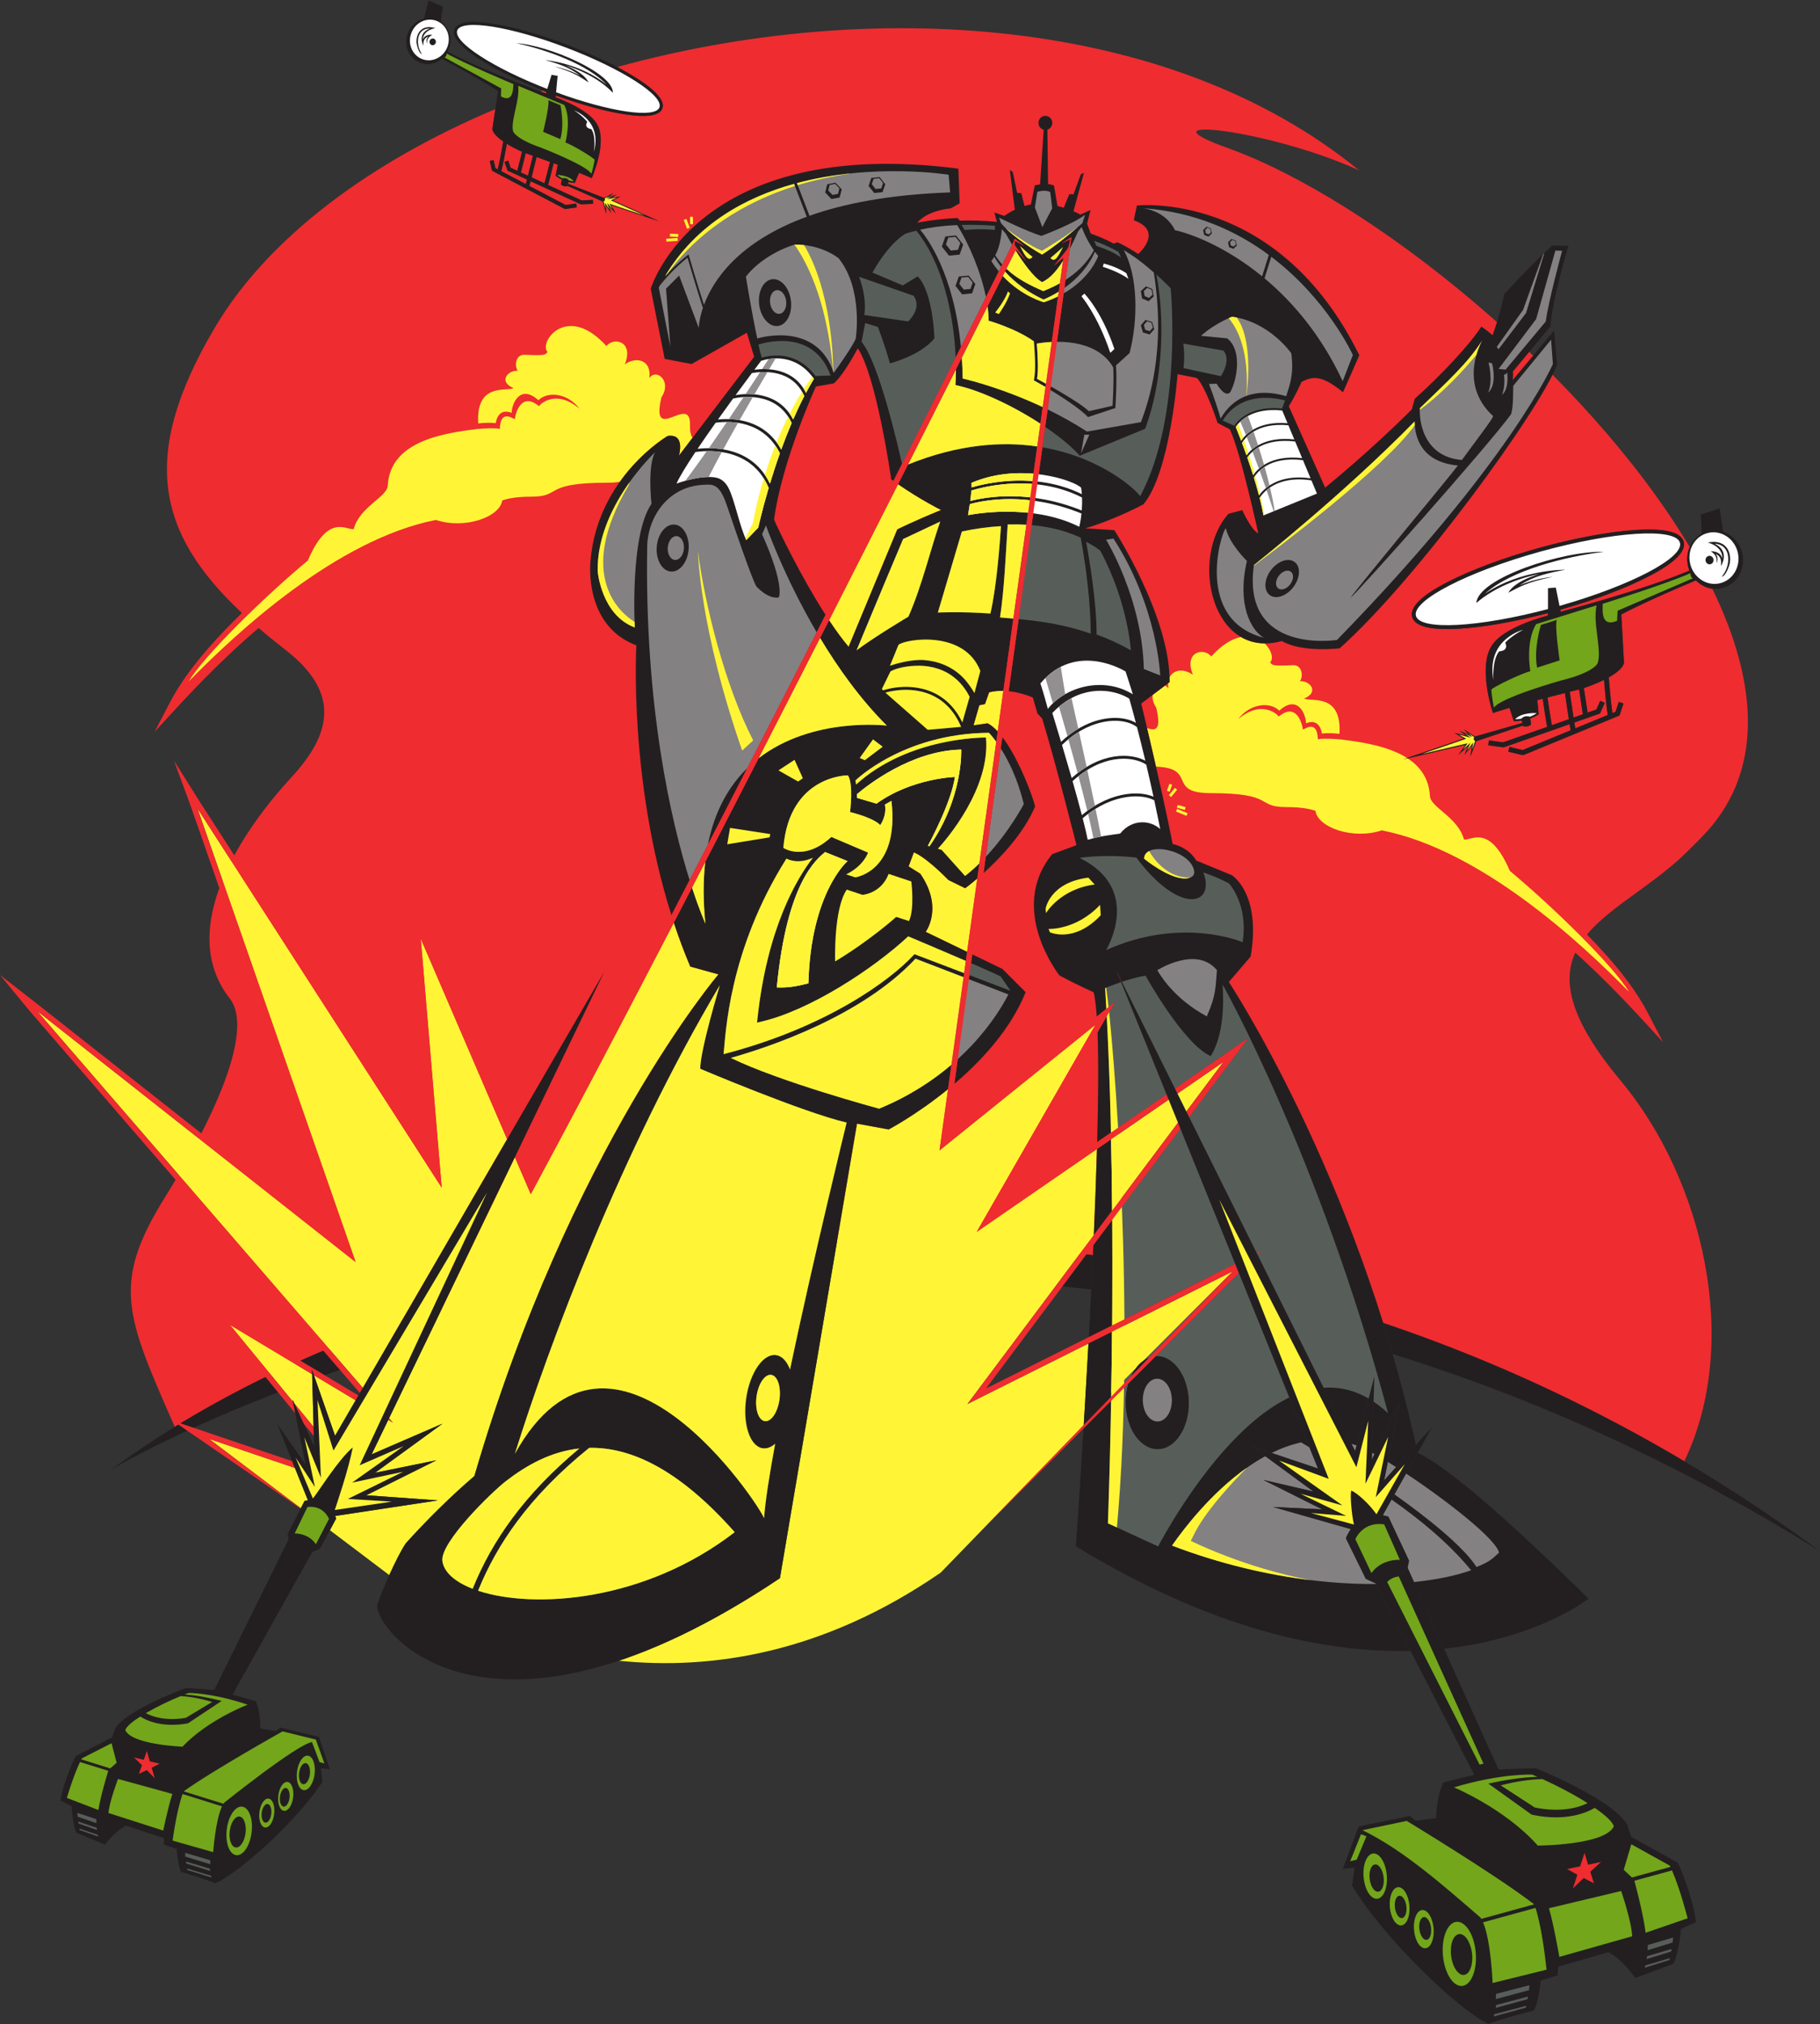<?xml version="1.0" encoding="UTF-8" standalone="no"?>
<svg
   xmlns:dc="http://purl.org/dc/elements/1.1/"
   xmlns:cc="http://creativecommons.org/ns#"
   xmlns:rdf="http://www.w3.org/1999/02/22-rdf-syntax-ns#"
   xmlns:svg="http://www.w3.org/2000/svg"
   xmlns="http://www.w3.org/2000/svg"
   viewBox="0 0 820.067 911.907"
   height="911.907"
   width="820.067"
   xml:space="preserve"
   id="svg2"
   version="1.1"><rect x="0" y="0" width="820.067" height="911.907" fill="#333333" stroke="none"/><defs
     id="defs6" /><g
     transform="matrix(1.333,0,0,-1.333,0,911.907)"
     id="g10"><g
       transform="scale(0.1)"
       id="g12"><path
         id="path14"
         style="fill:#ef2c30;fill-opacity:1;fill-rule:evenodd;stroke:none"
         d="m 590.758,2018.14 c -165.731,377.47 -215.735,484.09 -30.856,779.81 86.668,138.62 318.707,537.18 216.426,668.57 -185.66,238.5 49.215,574.52 208.863,747.4 134.989,146.19 167.629,285.32 -21.441,431.57 -31.68,24.59 -61.555,48.89 -89.629,73.01 C 771.703,4630.63 677.992,4536.35 597.266,4448.66 L 523,4367.99 l 50.523,97.32 c 37.196,71.63 88.102,137.1 141.653,197.21 32.804,36.82 67.234,72.13 102.492,106.6 -292.496,274.49 -342.387,536.69 -93.84,960.63 179.606,306.37 526.152,563.52 950.622,742.49 l -9.94,-66.18 c 0,0 -3.4,-15.74 36.7,-43.38 -2.87,-16.45 -11.89,-67.05 -18.62,-94.09 l -8.05,4.23 -6.19,27.12 -12.75,-2.87 6.86,-30.07 0.68,-2.96 2.65,-1.4 242.02,-127.23 3.97,-0.7 37.86,5.41 -1.84,12.95 -35.77,-5.1 -122.73,64.52 c 1.26,4.72 2.68,10.19 4.2,16.1 l 168.22,-77.5 3,-0.59 39.77,1.69 -0.51,13.05 -38.2,-1.61 -113.23,52.16 c 6.59,23.45 14.44,55.41 18.82,73.65 4.64,-1.7 9.31,-3.42 14.01,-5.15 l -7.1,-37.16 c 0,0 7.35,-6.89 21.41,-13.38 l -3.68,-15.02 c 0,0 2.26,-7.44 19.67,-7.87 l 1.04,2.59 120.98,-53.57 11.29,-41.91 -1.26,30.15 17.95,-27.64 -8.14,25.03 23.71,-25.85 -16.18,28.15 162.51,-54.51 -156.49,70.65 26.41,12.75 -31.84,-4.51 18.55,11.24 -26.39,-8.45 15.52,13.73 -31.02,-16.8 -122.95,48.15 2.43,6.03 c 6.33,-1.53 13.32,-2.7 20.94,-3.27 l 14.62,34.09 c 16.91,-6.7 31.75,-12.86 42.72,-17.91 0,0 57.63,128.09 14.69,187.3 0,0 -22.39,42.8 -136.64,85.67 l 0.6,6.45 c 41.7,-15.24 84.07,-29.01 126.91,-40.64 35.85,-9.74 72.63,-18.26 109.4,-23.67 25.24,-3.72 54.35,-6.75 79.78,-3.89 16.21,1.82 37.39,6.98 43.89,24.05 14.12,37.08 -60.48,85.57 -84.88,101.22 -21.78,13.98 -44.47,26.91 -67.52,39.01 847.6,233.85 1863.87,176.85 2507.52,-349.09 -307.09,139.87 -756.43,187.48 -444.38,75.52 488.42,-175.32 1215.84,-768 1562.03,-1348.78 -8.28,-19.2 -10.68,-41.26 -5.91,-62.88 1.27,-5.81 3.04,-11.41 5.23,-16.79 -150.08,-64.25 -435.12,-139.16 -435.12,-139.16 l -1.4,6.9 0.93,0.27 c 56.65,16.07 112.84,34.33 167.86,55.3 45.23,17.23 90.47,36.46 133.36,58.94 32.11,16.82 128,67.86 114.84,115.39 -13.42,48.42 -125.9,41.88 -162.52,39.55 -49.79,-3.18 -99.88,-10.43 -148.93,-19.45 -59.49,-10.94 -118.57,-24.89 -176.85,-41.04 -58.26,-16.15 -116.11,-34.6 -172.74,-55.84 -46.68,-17.51 -93.37,-37.08 -137.69,-59.98 -32.6,-16.86 -132.4,-69.15 -118.99,-117.56 6.2,-22.3 32.27,-31.31 52.49,-35.53 31.73,-6.61 68.78,-6.24 101.03,-4.54 47.01,2.48 94.38,8.86 140.74,16.9 55.37,9.6 110.43,21.94 164.79,36.22 v -8.22 c -149.1,-40.51 -182.4,-91.82 -182.4,-91.82 -61.14,-69.56 -3.64,-237.86 -3.64,-237.86 14.42,5.07 33.87,11.08 55.96,17.53 l 14.39,-44.71 c 9.69,-0.2 18.66,0.45 26.8,1.64 l 2.34,-7.89 -160.68,-46.15 -37.13,24.84 17.95,-19.14 -32.26,13.78 22.05,-16.36 -39.61,9.44 31.77,-19.2 -205.64,-70.55 211.33,49.5 -23.73,-33.57 32.95,29.77 -13.23,-30.59 25.9,32.72 -5.15,-37.85 19.2,51.48 158.86,53.23 1,-3.39 c 21.99,-1.52 25.72,7.59 25.72,7.59 l -2.87,19.37 c 18.5,6.53 28.59,14.33 28.59,14.33 l -4.55,47.69 c 6.12,1.63 12.21,3.25 18.27,4.84 3.37,-23.51 9.47,-64.73 15,-95.08 l -148.91,-52.36 -47.97,6.56 -2.19,-16.4 49.94,-6.83 3.85,0.39 221.25,77.8 c 1.21,-7.64 2.37,-14.69 3.38,-20.8 l -162.34,-66.82 -44.51,10.67 -3.85,-16.11 47.09,-11.29 5.08,0.4 320.17,131.76 3.52,1.44 1.21,3.65 12.2,37.11 -15.74,5.12 -11.01,-33.46 -10.65,-4.38 c -5.27,34.88 -10.66,99.76 -12.34,120.83 53.83,30.09 51.41,50.34 51.41,50.34 l -9.05,162.43 c 81.08,41.98 178.67,84.53 252.17,115.12 14.86,-15.19 34.26,-25.45 55.49,-28.18 155.76,-320.14 178.18,-625.84 -39.38,-843.41 l -42.42,-42.42 c -113.87,-113.88 -261.42,-186.54 -341.89,-283.06 22.09,-22.49 43.75,-45.43 64.74,-68.98 53.54,-60.11 104.46,-125.58 141.64,-197.22 l 50.53,-97.31 -74.26,80.67 c -66.11,71.81 -140.91,148.04 -222.09,221.54 -44.84,-98.22 -18.47,-226.54 153.75,-433.08 278.19,-333.6 408.17,-883.92 214.69,-1286.14 -1842.4,1092.83 -3912.73,849.24 -5102.542,116.34 z m 1236.032,4513.81 8.4,3.04 c 3.63,-1.44 7.26,-2.86 10.9,-4.27 l 0.72,-0.28 -1.62,-5.32 c 0,0 -6.73,2.46 -18.4,6.83 z m -113.65,-177.02 c 13.25,-8.17 30.14,-17.21 51.58,-27.04 -4.62,-18.57 -12.08,-48.53 -16.07,-64.22 l -22.63,10.42 -8.09,23.94 -12.39,-4.15 9.01,-26.63 0.9,-2.7 2.55,-1.17 63.43,-29.22 c -1.43,-5.58 -2.78,-10.8 -4.01,-15.43 l -82.92,43.6 c 6.32,24.39 14.88,71.38 18.64,92.6 z m 63.92,-31.7 c 5.82,-2.05 14.19,-5 24.36,-8.6 -3.64,-14.95 -10.49,-42.87 -16.72,-67.58 l -23.97,11.04 c 4.16,16.13 11.6,46.03 16.33,65.14 z m 36.75,-13.01 c 13.41,-4.77 28.89,-10.34 45.22,-16.28 -4.17,-17.36 -11.89,-48.9 -18.49,-72.62 l -43.76,20.16 c 6.23,24.66 13.19,53.02 17.03,68.74 z m 3608.2,-1767.09 c -17.67,-8.73 -40.02,-18.12 -68.22,-27.97 3.61,-23.97 9.47,-62.62 12.66,-82.87 l 29.76,10.46 13.03,29.22 15.14,-6.7 -14.52,-32.51 -1.46,-3.28 -3.34,-1.18 -83.42,-29.34 c 1.13,-7.2 2.23,-13.94 3.22,-19.92 l 109.69,45.14 c -5.08,31.5 -10.31,91.77 -12.54,118.95 z m -84.33,-32.4 c -7.58,-1.88 -18.48,-4.61 -31.72,-7.95 2.81,-19.28 8.14,-55.28 13.08,-87.17 l 31.53,11.09 c -3.34,20.82 -9.18,59.39 -12.89,84.03 z m -47.86,-12.04 c -17.48,-4.44 -37.65,-9.62 -58.94,-15.17 3.2,-22.39 9.2,-63.06 14.71,-93.74 l 57.55,20.24 c -4.94,31.81 -10.35,68.39 -13.32,88.67 v 0" /><path
         id="path16"
         style="fill:#fff536;fill-opacity:1;fill-rule:evenodd;stroke:none"
         d="m 3949.55,4514.05 c -1,6.43 -1.27,12.35 -0.92,17.76 l 4.89,3.7 c 0.05,5.2 -0.02,10.44 -0.16,15.72 12.79,27.21 48.52,30.61 78.89,9.09 -31.59,77.98 37.2,93.57 62.09,61.8 37.05,40.86 71.15,60.05 100.48,65.8 23.09,-13.47 49.77,-21.24 79.79,-21.6 23.14,-21.34 31.33,-51.37 18.71,-64.27 8.75,-9.12 3.75,-12.82 77.6,-9.37 29.61,1.39 35.72,-35.53 23.26,-54.36 31.41,3.66 68.01,-35.75 14.02,-58.42 23.83,-12.34 127.68,20.03 119.55,-119.27 -15.58,1.79 -38.02,3.33 -59.41,1.08 -2.56,16.39 -12.81,50.4 -53.63,34.75 -0.86,32.38 -29.08,97.95 -90.39,42.56 -32.82,31.9 -100.49,23.24 -138.99,-28.89 78.99,67.9 132.11,14.46 132.25,14.29 l 4.51,-5.43 5.68,4.2 c 58.87,43.52 74.5,-38.38 74.53,-38.62 l 1.94,-9.57 8.73,4.36 c 35.12,17.55 40.92,-13.4 41.56,-36.98 23.38,3.59 51.58,1.42 77.31,-0.67 120.7,-14.88 293.71,-43.28 301.68,-191.4 2.09,-38.68 94.78,-71 115.03,-146.72 24.83,-4.84 85.86,55.15 155.06,-106.3 149.14,-124.12 351.41,-322.9 402.8,-408.76 -165.3,169.07 -502.33,480.35 -835.77,545.89 -96.44,-32.5 -216.11,9.37 -224.1,65.79 -18.92,6.78 -48.24,12.8 -97.87,12.8 -105.6,0 -36.09,47.19 -256.35,47.19 -150.33,0 -43.45,83.98 -184.74,89.6 -11.1,48.66 -21.64,93.96 -30.16,130.18 27.56,-9.44 49.44,-9.21 30.9,69.14 -10.57,15.7 -13.57,30.69 -11.91,43.19 l 41.6,31.46 c 4.16,-1.87 8.1,-5.04 11.54,-9.72 v 0" /><path
         id="path18"
         style="fill:#fff536;fill-opacity:1;fill-rule:evenodd;stroke:none"
         d="m 2194.67,5563.24 c 9.02,58.97 -41.72,75.31 -82.7,46.27 31.57,77.97 -37.21,93.56 -62.1,61.79 -134.39,148.21 -230.16,11.77 -198.98,-20.06 -8.75,-9.13 -3.75,-12.82 -77.59,-9.37 -29.61,1.38 -35.73,-35.53 -23.26,-54.37 -31.42,3.67 -68.01,-35.75 -14.04,-58.42 -23.81,-12.34 -127.67,20.04 -119.54,-119.27 15.59,1.79 38.03,3.33 59.4,1.08 2.56,16.39 12.82,50.4 53.64,34.74 0.86,32.39 29.09,97.96 90.39,42.57 32.81,31.9 100.49,23.25 139,-28.88 -78.99,67.89 -132.11,14.45 -132.25,14.28 l -4.51,-5.43 -5.69,4.21 c -58.87,43.51 -74.49,-38.39 -74.54,-38.62 l -1.93,-9.58 -8.73,4.36 c -35.11,17.55 -40.92,-13.4 -41.56,-36.99 -23.38,3.61 -51.58,1.43 -77.31,-0.66 -120.69,-14.88 -293.7,-43.28 -301.68,-191.4 -2.08,-38.67 -94.79,-70.99 -115.03,-146.72 -24.82,-4.84 -85.86,55.15 -155.06,-106.3 -149.139,-124.12 -351.401,-322.9 -402.803,-408.76 165.301,169.07 502.343,480.34 835.763,545.9 96.46,-32.51 216.11,9.36 224.1,65.78 18.93,6.78 48.24,12.8 97.88,12.8 105.61,0 36.09,47.19 256.35,47.19 17.82,0 31.97,1.19 43.4,3.28 73.96,103.67 161.4,154.68 161.4,154.68 60.94,9.83 38.33,-66.34 38.33,-66.34 l 45.88,60.34 c -6.1,8.69 -9.26,22.57 -8.61,43.95 3.21,107.46 -135.24,-71.09 -96.39,93.01 36.14,53.7 -16.15,99.08 -41.23,64.94 v 0" /><path
         id="path20"
         style="fill:#231f20;fill-opacity:1;fill-rule:nonzero;stroke:none"
         d="m 6150.55,1599.1 c -493.54,306.24 -977.78,520.61 -1443.05,665.3 -10.31,35.54 -20.9,70.58 -31.7,104.99 500.35,-168.48 998.81,-419.93 1474.75,-770.29 z m -1779.51,759.1 c -40.86,10.04 -81.53,19.5 -122.04,28.51 l -47.81,118.11 c 36.82,-8.73 73.65,-17.75 110.53,-27.27 l 59.32,-119.35 z m -298.23,64.96 c -6.54,1.24 -13.02,2.31 -19.57,3.53 l 89.05,91.86 c 7.01,-1.57 14.04,-3.22 21.07,-4.85 l -90.55,-90.54 z m -108.24,19.5 c -10.68,1.82 -21.25,3.4 -31.91,5.15 l 161.91,80.96 29.55,-6.33 -159.55,-79.78 z m -275.82,39.66 c -308.5,36.67 -603.34,45.72 -881.06,35.27 l 21.27,125.4 c 281.43,8.64 571.33,-5.14 865.34,-44.66 -1.78,-38.68 -3.64,-77.43 -5.55,-116.01 z M 1787.22,2387.8 C 919.531,2198.77 379.934,1876.17 376.422,1874.12 c 383.484,282.37 888.098,509.25 1463.358,642.03 -17.6,-41.57 -35.14,-84.35 -52.56,-128.35 v 0" /><path
         id="path22"
         style="fill:#fff536;fill-opacity:1;fill-rule:evenodd;stroke:none"
         d="m 3035.68,5204.42 c -71.86,-142.17 -150.41,-297.17 -233.24,-459.96 22.03,-33.26 44.38,-64.08 66.08,-89.73 l 164.64,396.87 c 0,0 52.09,26.29 147.93,65.61 0,0 -69.35,34.47 -145.41,87.21 z M 2277.75,3722.36 c -39.91,-76.91 -79.74,-153.45 -119.27,-229.16 l -5.08,-9.71 -27.6,-52.8 -8.13,-15.55 -26.15,-49.92 -6.84,-13.03 -26.97,-51.36 -6.17,-11.75 -26,-49.41 -9.25,-17.56 -21.48,-40.72 -11.77,-22.29 -20.27,-38.34 -12.74,-24.05 -18.59,-35.05 -13.75,-25.92 -17.06,-32.06 -14.44,-27.14 c -6.46,-12.12 -12.85,-24.1 -19.26,-36.1 l -11.48,-21.51 c -7.93,-14.81 -15.76,-29.45 -23.6,-44.07 l -7.1,-13.27 c -10.27,-19.15 -20.45,-38.11 -30.57,-56.89 l -53.79,124.94 -425.32,-882.16 12.88,-14.89 -15.56,9.33 -56.21,-116.58 239.72,103.79 -228.17,-166.12 207.51,42.34 -237.27,-118.35 242.13,-17.31 -347.21,-52.57 c 2.35,-5.24 3.4,-8.66 3.4,-8.66 l -21.15,-39.54 200.72,-151.67 c 19.02,42.05 40.61,85.02 56.08,107.59 66.98,74.57 153.83,160.86 231.67,227.07 323.48,1107.29 825.08,1695.75 825.08,1695.75 l -95.34,26.3 c -20.76,49.07 -39.2,98.73 -55.6,148.4 z M 2091.71,1227.73 c 310.79,-31.88 690.01,23.27 1088.21,297.97 l 483.42,498.73 c 5.14,84.82 10.57,178.14 15.9,275.56 l -409.01,-204.49 427.09,570.74 c 4.34,100.03 8.05,198.51 10.67,290.97 l 188.89,130.09 -595.2,-409.9 401.05,699.85 -526.85,-424.62 127.56,918.97 c -24.57,-20.87 -40.98,-32.72 -40.98,-32.72 l -56.37,27.57 c -84.33,85.42 -117.13,93.33 -117.13,93.33 l -17.69,-47.18 39.32,-24.57 c 79.86,-115.5 18.43,-196.6 18.43,-196.6 l 140.02,-67.68 -64.41,-463.96 c -106.45,-86.77 -200.68,-136.27 -200.68,-136.27 l -107.14,19.65 -260.49,-1536.35 c -207.37,-138.8 -388.25,-227.01 -544.61,-279.09 z m 1890.13,1818.72 28.3,37.83 -30,60.36 -29.77,-20.51 31.47,-77.68 z M 3316.09,3962.72 3594.77,5970.2 3391.5,4505.94 c -30.45,0.75 -48.08,-5.05 -48.08,-5.05 l -13.89,-39.43 -19.22,-4.23 -19.61,-67.9 47.68,6.88 c 11.44,-5.87 22.87,-15.43 34.06,-27.56 l -56.35,-405.93 z M 1714.18,2990.47 1422.31,3668.21 1493.09,2826.8 667.406,4108.56 1202.13,2575.16 124.824,3424.43 1226.52,2149.93 1714.18,2990.47 Z M 996.832,1879.41 v 0 l -290.113,98.13 310.091,-234.32 12.53,24.51 c 3.96,1.06 7.79,1.88 11.5,2.48 l -44.008,109.2 z m 205.368,228.62 -141.15,84.69 71.58,-204.61 69.57,119.92 z m -147.1,88.26 -277.612,166.56 212.782,-259.66 -1.493,7.47 5.95,-12.92 v 0.01 l 65.253,-79.62 -4.88,178.16 v 0" /><path
         id="path24"
         style="fill:#231f20;fill-opacity:1;fill-rule:evenodd;stroke:none"
         d="m 3491.17,4483.43 15.61,-53.95 16.03,-17.14 c 46.68,-153.16 115.92,-428 115.92,-428 l -82.07,-30.47 c -152.36,-186.76 24.57,-409.89 24.57,-409.89 73.73,-39.32 115.49,-56.52 115.49,-56.52 4.63,-18.47 8.07,-46.56 10.53,-82.32 l 61.71,49.74 -58.96,-102.91 c 3.55,-94.86 2.52,-224.81 -1.39,-371.42 l 234.5,161.5 -168.56,416.23 198.52,-399.43 -1.41,2.86 247.58,170.5 -199.69,-266.86 228.56,-459.82 14.16,7.08 -11.82,-11.81 330.19,-664.32 65.06,252.99 -8.75,-282.09 93.83,189.87 -52.05,-260 107.54,119.77 c -203.01,916.48 -632.48,1564.84 -632.48,1564.84 l 73.73,86 c 36.86,213.79 -63.89,275.23 -63.89,275.23 l -119.8,49.14 c -28.5,47.56 -79.87,55.91 -79.87,55.91 -34.39,176.93 -106.26,474.88 -106.26,474.88 l 95.82,72.49 c 2.46,221.17 -186.76,513.59 -186.76,513.59 l -98.28,6.14 c 100.74,29.49 196.58,81.1 196.58,81.1 90.92,108.12 115.49,439.87 115.49,439.87 l 65.37,-12.78 c 31.95,-34.4 69.78,-151.86 69.78,-151.86 l 41.78,-22.12 c 36.88,-78.64 95.84,-351.4 95.84,-351.4 -24.57,12.29 -54.06,78.63 -54.06,78.63 l -46.7,-12.28 c -133.79,-150.52 -54.88,-495.21 180.62,-430.04 68.81,-40.55 195.36,-24.57 195.36,-24.57 264.17,235.9 677.12,807.15 734.76,958.37 l -9.84,115.5 -140.06,-167.1 c 1.35,9.92 1.56,19.55 0.82,28.85 l 127.21,153.09 c 3.94,82.57 60.46,273.14 60.46,273.14 -18.84,-3.19 -27.59,-1.01 -54.55,-0.05 -76.75,-69.34 -162.57,-164.85 -162.57,-164.85 -3.68,-20.1 -20.73,-88.63 -39.54,-138.83 -20.7,18.69 -37.98,29.02 -37.98,29.02 -37.39,-59.01 -139.95,-168.51 -224.95,-243.72 l -10.09,-35.99 c -141.02,-141.56 -292.82,-264.35 -292.82,-264.35 -29.49,66.35 -122.87,275.22 -122.87,275.22 24.59,38.83 43.01,82.09 43.01,82.09 34.98,17.2 64.06,27.51 140.31,-34.91 l 55.06,124.84 c -275.23,560.28 -751.95,506.22 -751.95,506.22 l -10.45,-49.76 c 103.83,-37.48 15,-114.03 15,-114.03 -23.48,15.2 -47.99,29.78 -69.8,39.44 -3.17,-0.32 -9.73,-2.67 -12.07,-4.81 -34.52,18.58 -58.27,26.94 -78.85,34.47 l -12.03,33.13 11.54,46.19 -34.4,-15.35 c -7.26,4.15 -15.11,7.94 -23.22,11.38 l 35.43,130.15 -10.7,-5.43 -24.51,-67.5 -14.32,0.56 -18.69,-45.95 c -7.29,2.25 -14.47,4.26 -21.37,6.04 l -11.58,68.63 c -5.76,3 -12.79,4.54 -20.08,5.17 l -2.38,184.08 c 9.59,2.97 16.56,12.06 16.56,22.82 0,13.17 -10.45,23.83 -23.34,23.83 -12.89,0 -23.34,-10.66 -23.34,-23.83 0,-11.18 7.52,-20.56 17.7,-23.13 l -12.27,-184.72 c -10.29,-1.33 -17.73,-3.24 -17.73,-3.24 -3.54,-15.63 -9.92,-47.7 -13.19,-64.27 -7.85,-1.74 -15.04,-3.63 -21.66,-5.6 l -10.8,43.27 -14.26,1.47 -14.74,70.29 -9.83,6.87 16.78,-134.3 c -18.12,-8.52 -28.59,-16.72 -35.51,-21.01 l -33.41,11.55 8.36,-31.69 c -46.22,4.52 -89.09,5.38 -125.16,4.16 l -7.87,9.05 c -76.78,-3.59 -136.31,-16.17 -136.31,-16.17 36.87,43.5 112.79,48.41 112.79,48.41 l 30.72,17.21 -4.41,117.21 C 2353.91,6384.94 2199.59,5864.96 2199.59,5864.96 l 47.27,-237.13 90.92,-17.2 186.76,105.66 24.58,-81.09 -254.1,-334.2 c 0,0 22.61,76.17 -38.33,66.34 0,0 -235.91,-137.61 -260.48,-420.21 0,0 -27.03,-218.71 154.81,-287.51 0,0 -26.71,-452.78 118.58,-912.03 30.4,58.64 60.75,117.32 91.05,176 144.21,279.22 287.43,558.96 429.91,839.09 -83.18,129.43 -159.1,286.95 -174.1,322.21 27.03,200.28 141.49,449.58 141.49,449.58 l 60.94,10.81 c 35.38,31.45 80.6,118.45 80.6,118.45 63.89,-95.84 113.03,-442.82 113.03,-442.82 2.52,-1.85 5.04,-3.68 7.55,-5.48 25.36,50.17 50.69,100.35 76,150.53 110.51,219.1 220.82,438.32 330.3,657.93 l 3.88,10.24 32.6,-24.97 -31.97,17.93 -1.62,-13.75 39.82,-56.11 -33.73,39.76 -2.13,-1.63 c -39.02,-78.22 -190.6,-381.53 -397.54,-790.94 76.06,-52.74 145.41,-87.21 145.41,-87.21 -95.84,-39.32 -147.93,-65.61 -147.93,-65.61 l -164.64,-396.87 c -21.7,25.65 -44.05,56.47 -66.08,89.73 -164.26,-322.85 -345.37,-676.47 -524.69,-1022.1 16.4,-49.67 34.84,-99.33 55.6,-148.4 l 95.34,-26.3 c 0,0 -501.6,-588.46 -825.08,-1695.75 -77.84,-66.21 -164.69,-152.5 -231.67,-227.07 -31.13,-45.4 -86.99,-173.33 -96.99,-210.41 0,-102.22 392.19,-556.356 1361.37,92.39 l 260.49,1536.35 107.14,-19.65 c 0,0 94.23,49.5 200.68,136.27 l 64.41,463.96 -140.02,67.68 c 0,0 61.43,81.1 -18.43,196.6 l -39.32,24.57 17.69,47.18 c 0,0 32.8,-7.91 117.13,-93.33 l 56.37,-27.57 c 0,0 16.41,11.85 40.98,32.72 l 69,497.05 c -11.19,12.13 -22.62,21.69 -34.06,27.56 l -47.68,-6.88 19.61,67.9 19.22,4.23 13.89,39.43 c 0,0 17.63,5.8 48.08,5.05 l 203.27,1464.26 -31.64,-26.82 c 10.17,12.46 43.55,51.3 48.39,61.56 l 6.53,27.69 -30.69,-14.42 c 1.53,0.5 32.72,20.25 34.3,20.74 L 3409.55,4504.77 c 22.64,-2.31 50.27,-8.31 81.62,-21.34 z m 216.82,-1526.22 c -2.62,-92.46 -6.33,-190.94 -10.67,-290.97 l 284.52,380.21 -35.02,86.45 3.55,-8.77 -242.38,-166.92 z m -12.13,-324.43 c -4.67,-104.28 -9.98,-209.65 -15.45,-311.1 L 4175.16,2569.06 3990.1,3026 3695.86,2632.78 Z m -16.62,-332.79 c -5.33,-97.42 -10.76,-190.74 -15.9,-275.56 l 503.34,519.29 -487.44,-243.73 z m -16.6,-287 c -14.18,-233.11 -25.88,-398.54 -25.88,-398.54 466.05,-284.09 846.62,-360.42 1131.23,-353.55 l -117.35,228.05 -33.88,15.78 -67.23,136.94 c 0,0 4.94,14.44 16.56,31.01 l -262.93,74.8 166.53,-8.18 -199.42,99.65 169.96,-39.56 -208.65,153.07 223.69,-75.06 -267.56,660.67 -525.07,-525.08 z m 317.5,1131.65 30,-60.36 125.09,167.15 -155.09,-106.79 z m -754.09,33 c 92.7,78.89 190.4,184.74 240.86,309.82 l -78.63,78.64 -101.72,49.17 -60.51,-437.63 z m 98.5,712.4 c 55.78,50.12 134.81,132.3 174.3,225.05 -6.14,29.13 -53.69,159.97 -110.72,234.76 l -63.58,-459.81 z M 4881.33,1268.31 c 318.81,34.2 488.38,169.22 488.38,169.22 -298.44,293.31 -491.29,455.09 -577.46,492.36 l -0.16,0.7 -118.16,-211.25 c 6.09,-1.02 12.44,-2.5 19.06,-4.53 l 69.84,-149.01 -4.94,-23.86 123.44,-273.63 v 0" /><path
         id="path26"
         style="fill:#848182;fill-opacity:1;fill-rule:evenodd;stroke:none"
         d="m 3377.17,6105.18 c 0,0 91.54,-45.71 142.91,-61.43 0,0 104.06,38.09 147.67,71.27 l -9.21,-28.27 c 0,0 -80.16,-71.26 -136.08,-106.28 0,0 -94.92,52.83 -139.14,106.9 l -6.15,17.81 z m 129.31,87.78 -8.3,-53.51 25.22,-66.18 33.28,63.7 -6.64,54.75 c 0,0 -13.28,9.12 -43.56,1.24 z m -106.34,-142.08 c 0,0 8.26,-15.58 21.11,-37.24 -11.07,-22.22 -22.17,-44.45 -33.26,-66.67 -8.58,9.53 -16.58,19.94 -23.93,31.37 10.78,19.04 17.95,42.54 22.46,87.9 l 13.62,-15.36 z m 32.69,-56.29 c 25.51,-41 61.31,-91.92 89.92,-107.25 17.45,9.13 39.63,22.86 70.53,72.23 l -10.57,-76.09 c -27.28,-15.34 -49.55,-23.46 -56.17,-26.39 -45.6,19.73 -89,41.66 -124.65,75.56 13.54,27.06 23.99,48 30.94,61.94 z m 183.48,5.62 c 8.71,16.77 18.03,36.15 27.97,58.66 l 11.97,14.9 c 0,0 13.57,-39.61 41.17,-78.81 -24.24,-45.94 -61.76,-78.2 -95.66,-100.02 l 14.55,105.27 z m 84.74,-10.31 c 3.5,-4.73 7.19,-9.43 11.08,-14.03 0,0 -23.95,-73.02 -116.68,-126.58 l 2.56,18.53 c 44.18,31.25 81.33,72.46 103.04,122.08 z m -124.49,-150.72 c -14.51,-7.22 -30.45,-13.93 -48.01,-19.84 0,0 -74.29,19.62 -138.92,88.79 l 7.52,15.04 c 35.96,-40.37 82.5,-72.52 130.19,-94.62 17.64,7.49 34.93,16.37 51.45,26.57 l -2.23,-15.94 z m -200.35,84.25 c -8.81,10.71 -17.34,22.41 -25.31,35.24 3.63,4.85 6.99,9.58 10.08,14.52 6.77,-11.92 14.51,-23.34 23,-34.23 l -7.77,-15.53 v 0" /><path
         id="path28"
         style="fill:#575e5a;fill-opacity:1;fill-rule:evenodd;stroke:none"
         d="m 3251.33,5044.54 -81.1,-274 c 0,0 73.4,4.1 177.54,-3.24 20.57,86.85 31.84,234.58 35.8,295.29 -40.37,-2.2 -84.41,-7.82 -132.24,-18.05 z m 128.94,-290.55 c 96.39,-7.89 195.63,-15.88 306.57,-54.78 -0.36,101.71 -15,224.17 -33.99,324.49 -51.8,23.92 -129.06,47.93 -246.64,44.62 -6.19,-95.57 -11.46,-220.49 -25.94,-314.33 z m 326.51,-57.52 c 40.35,-14.84 79.47,-32.57 115.88,-53.72 0,0 -9.83,162.18 -103.21,336.66 0,0 -15.9,13.85 -48.06,30.31 10.54,-57.1 35.7,-204.69 35.39,-313.25 v 0" /><path
         id="path30"
         style="fill:#ffffff;fill-opacity:1;fill-rule:evenodd;stroke:none"
         d="m 3272.21,5099.83 c 0,0 208.86,44.23 375.97,-39.32 0,0 4.65,17.67 7.46,44.83 -182.26,74.43 -329.94,44.89 -377.44,31.76 -1.58,-10.8 -3.55,-23.14 -5.99,-37.27 z m 384.35,15.73 c 1.02,13.18 1.53,28.07 0.9,43.93 -158.26,80.28 -328.48,37.45 -373.89,23.58 -0.64,-8.77 -1.83,-20.33 -3.88,-35.45 52.44,13.8 198.3,39.95 376.87,-32.06 z m 0.28,55.21 c -0.51,7.02 -1.25,14.19 -2.27,21.45 -18.44,22.12 -201.25,89.2 -370.82,16.71 0,0 0.9,-3.41 0.43,-15.43 50.62,14.95 216.52,53.82 372.66,-22.73 v 0" /><path
         id="path32"
         style="fill:#575e5a;fill-opacity:1;fill-rule:evenodd;stroke:none"
         d="m 3789.61,5970.69 c -28.5,19.17 -46.76,26.36 -83.34,39.32 l -7.87,16.58 c 0,0 28.79,-8.21 81.25,-36 6.09,-9.54 3.9,-8.38 9.96,-19.9 z m -427.13,93.02 c 0,0 -38.81,5.76 -101.7,-0.12 -3.53,6.05 -7.01,11.78 -10.35,17.16 33.05,0.89 70.8,0.21 113.28,-3.04 l -1.23,-14 v 0" /><path
         id="path34"
         style="fill:#848182;fill-opacity:1;fill-rule:evenodd;stroke:none"
         d="m 3504.67,5679.67 c 94.41,16.17 210.53,3.77 258.38,-80.68 2.67,-43.27 -1.27,-112.93 -2.29,-129.55 l -80.27,-18.24 c -32.58,31.95 -153.89,97.93 -175,109.3 5.15,30.25 2.11,82.06 -0.82,119.17 v 0" /><path
         id="path36"
         style="fill:#575e5a;fill-opacity:1;fill-rule:evenodd;stroke:none"
         d="m 3908.75,5913.16 c 13.42,-12.37 34.49,-31.99 48.42,-46.67 0,0 41.78,-432.49 -103.21,-702.8 -9.7,17.59 -127.14,130.4 -330.42,165.51 l 9.53,68.96 c 47.11,-31.99 88.41,-65.77 116.97,-97.47 l 220.82,91.13 2.66,7.1 c 57.36,157.15 65.07,363.93 35.23,514.24 z m -402.58,-581.19 c -119.08,17.52 -266.07,7.95 -436.9,-61.05 59.68,118.18 114.15,226.32 161.98,321.46 0.04,-18.26 -0.47,-35.96 -1.45,-52.93 80.61,-16.37 193.25,-69.25 287.06,-130.49 l -10.69,-76.99 z m -457.1,-59.13 c -12.41,55.7 -78.68,343.84 -136.77,412.79 l 12.29,63.4 42.87,-13.15 c 0,0 23.6,-60.33 40.55,-123.11 0,0 101.37,25.19 150.51,84.17 0,0 -3.68,154.81 -56.51,210.11 l -50.31,-30.73 -102.54,43.5 c 20.41,37 62.73,101.51 112.44,131.94 11.94,3.51 24.03,6.6 35.82,9.57 87.5,-108.15 126.78,-280.99 132.95,-428.76 -44.71,-88.9 -89.49,-177.77 -134.3,-266.61 l -47,-93.12 v 0" /><path
         id="path38"
         style="fill:#848182;fill-opacity:1;fill-rule:evenodd;stroke:none"
         d="m 3341.6,5757.15 c 0,0 90.49,-25.56 153.07,-69.7 3.28,-38.15 6.83,-97.83 0.54,-128.6 l -0.72,-3.57 3.22,-1.73 c 10.08,-5.4 22.6,-12.46 36.35,-20.59 l -9.43,-67.92 c -127.75,60.23 -237.7,88.92 -270.45,96.53 -0.41,24.5 -1.43,48 -2.97,70.52 32.7,65.04 61.86,123.16 87.01,173.37 2.33,-16.94 3.52,-33.18 3.38,-48.31 z m 208.75,-233.96 c 47.6,-28.96 103.77,-66.73 127.4,-91.87 l 88.73,29.37 3.6,0.82 0.23,3.66 c 0.02,0.31 6.06,90.74 1.98,140.74 l 46.05,41.89 c 29.36,114.7 28.36,259.5 -19.75,347.83 30.96,-18.33 62.87,-41.33 101.57,-75.62 42.69,-267.39 -19.73,-442.18 -43.52,-505.76 l -182.17,-31.94 c -44.65,28.82 -89.8,53.6 -133.26,74.78 l 9.14,66.1 z m -302.13,144.88 c -24.51,250.48 -115.21,369.68 -137.79,396.44 26.48,6.12 68.09,13.24 124.9,15.7 40.41,-63.32 80.37,-158.83 97.54,-243.41 -28.18,-56.26 -56.41,-112.5 -84.65,-168.73 z m 623.71,91.4 22.62,-6.79 6.97,-24.48 -15.6,-17.7 -22.62,6.79 -6.99,24.48 15.62,17.7 z m -676.42,282.21 36.03,3.54 24.16,-30.65 -11.83,-34.2 -36.02,-3.55 -24.18,30.65 11.84,34.21 z m 45.37,-135.36 33.44,3.29 22.46,-28.46 -11,-31.77 -33.46,-3.29 -22.46,28.46 11.02,31.77 z m 632.62,-33.22 21.79,-9.07 4.44,-25.07 -17.35,-16 -21.79,9.07 -4.44,25.07 17.35,16 v 0" /><path
         id="path40"
         style="fill:#848182;fill-opacity:1;fill-rule:evenodd;stroke:none"
         d="m 3052.8,5019.06 125.33,58.98 c -30.94,-86.75 -60.69,-215.05 -107.4,-321.18 0,0 -113.77,-67.57 -175.21,-113.77 0,0 89.7,216.25 157.28,375.97 z m 686.11,-2.5 c 0,0 122.13,-197.81 127.54,-436.92 l 55.29,-21.62 c 0,0 -8.11,230.5 -158.01,462.72 l -24.82,-4.18 v 0" /><path
         id="path42"
         style="fill:#848182;fill-opacity:1;fill-rule:evenodd;stroke:none"
         d="m 3408.48,3479.83 c -30.61,-60.53 -153.17,-269.31 -436.78,-386.1 0,0 -336.81,90.86 -501.22,171.56 123.23,34.62 440.7,138.76 624.13,335.33 l 313.87,-120.79 v 0" /><path
         id="path44"
         style="fill:#ffffff;fill-opacity:1;fill-rule:evenodd;stroke:none"
         d="m 2788.89,3961.05 75.91,-30.59 c 0,0 -124.12,-106 -132.26,-413.22 -45.39,-11.49 -72.15,-15.09 -106.76,-13.68 34.39,358.33 135.22,433.15 163.11,457.49 z m 352.71,19.5 -5.25,1.52 c 0,0 79.24,144.39 91.52,232.85 0,0 -145.84,-4.18 -265.02,-90.19 l -66.1,19.54 c 0,0 0.11,4.53 -0.19,12.32 34.94,29.7 183.97,147.56 352.54,150.79 0,0 7.7,-162.6 -107.5,-326.83 v 0" /><path
         id="path46"
         style="fill:#575e5a;fill-opacity:1;fill-rule:evenodd;stroke:none"
         d="m 2658.38,3939.06 c 0,0 36.33,-21.96 89.37,2.77 -53.42,-69.16 -154.29,-236.38 -187.3,-543.53 l -1.47,-13.72 13.41,3.12 c 164.91,37.93 378.81,178.12 497.61,288.43 0,0 245.74,-103.21 312.09,-135.16 3.3,-5.02 30.31,-43.53 33.63,-48.75 l -320.54,122.16 -4.14,1.59 -3.01,-3.26 c -76.97,-83.59 -292.9,-244.27 -642.21,-334.67 7.38,63.88 14.75,346.49 212.56,661.02 v 0" /><path
         id="path48"
         style="fill:#848182;fill-opacity:1;fill-rule:evenodd;stroke:none"
         d="m 2891.84,4203.24 c 0,0 160.95,158.5 450.91,160.96 0,0 10.1,-10.08 24.85,-30.47 l -57.05,-410.94 c -15.2,-14.84 -31.37,-29.18 -48.4,-42.45 l -79.12,88.22 -12.64,3.66 c 28.97,31.7 178.05,203.91 162.5,375.94 0,0 -259.82,4.04 -439.04,-158.8 -0.56,4.41 -1.23,9.06 -2.01,13.88 z m 490.95,108.05 c 25.35,-39.76 57.13,-102.15 77.91,-187.91 0,0 -48.28,-92.89 -128.57,-178.54 l 50.66,366.45 v 0" /><path
         id="path50"
         style="fill:#ffffff;fill-opacity:1;fill-rule:evenodd;stroke:none"
         d="m 3659.69,4075.3 c 7.09,-27.78 12.99,-52.59 17.09,-72.75 45.97,13.25 75.66,15.81 109.45,20.95 42.99,52.91 105.02,43.91 135.55,15.18 0,0 -7.17,37.51 -20.02,97.25 -18.22,9.89 -45.84,15.33 -78.73,12.76 -41.33,-3.23 -90.69,-19.19 -139.94,-54.9 -7.82,-5.66 -15.63,-11.82 -23.4,-18.49 z m -69.89,247.74 c 10.83,-36.24 22,-74.31 32.7,-111.72 11.11,9.81 22.17,18.48 33.13,26.1 51.32,35.71 100.66,48.77 141.58,48.94 30,0.13 55.6,-6.7 74.29,-16.65 -8.49,35.8 -17.93,74.08 -28.14,113.52 -17.75,14.4 -47.42,23 -83.16,21.32 -36.29,-1.69 -78.66,-14.05 -121.02,-41.72 -16.58,-10.82 -33.16,-24 -49.38,-39.79 z m -32.65,108.01 c 8.85,-28.9 18.96,-62.17 29.51,-97.45 15.51,14.7 31.35,27.1 47.19,37.45 43.94,28.7 88.04,41.52 125.94,43.3 32.26,1.51 60.15,-5.02 79.78,-16.62 -7.05,26.93 -14.47,54.34 -22.23,81.81 -20.39,12.8 -48.65,23.02 -80.95,25.82 -39.24,3.4 -84.28,-4.26 -128.09,-31.73 -17.36,-10.9 -34.57,-24.91 -51.15,-42.58 z m -40.35,99.84 c 0,0 12.2,-35.88 25.15,-85.95 58.28,74.3 186.53,111.47 287.23,49.45 -6.48,22.48 -17.5,54.74 -24.38,76.92 0,0 -166.36,105.06 -288,-40.42 z m 108.69,-330.05 c 11.5,-40.42 22.36,-79.8 31.48,-114.98 6.78,5.68 13.56,10.96 20.35,15.88 50.9,36.89 102.06,53.39 144.98,56.74 30.69,2.4 57.31,-1.96 76.84,-10.44 -6.82,31.44 -15.06,68.24 -24.51,108.46 -17.54,11.65 -44.51,20.21 -77.38,20.07 -39.16,-0.16 -86.49,-12.76 -136.02,-47.21 -11.84,-8.23 -23.77,-17.7 -35.74,-28.52 v 0" /><path
         id="path52"
         style="fill:#fff536;fill-opacity:1;fill-rule:evenodd;stroke:none"
         d="m 3037.11,4661.62 c 23.59,19.66 222.21,51.79 276.76,-88.53 l -20.04,-74.79 c -7.66,14.19 -24.59,37.41 -33.46,47.07 -39.96,43.61 -90.06,60.73 -136.09,64.53 -39.85,3.28 -91.55,-10.87 -116.15,-19.05 l 28.98,70.77 z m 211.7,-277.18 -0.06,-0.19 -112.79,-10.07 -143.13,125.63 c 22.82,6.71 54.69,11.73 88.95,8.9 42.91,-3.53 89.49,-19.4 126.48,-59.75 15.47,-16.87 29.3,-38.08 40.55,-64.52 z m 28.87,101.48 -24.71,-86.82 c -10.72,22.53 -23.46,41.15 -37.48,56.47 -38.99,42.52 -87.91,59.23 -132.91,62.93 -38.07,3.14 -73.4,-3.07 -97.46,-10.79 l -4.22,4.32 28.96,59.46 c 29.32,16.83 81.37,21.41 112.8,18.82 41.87,-3.44 87.3,-18.89 123.28,-58.15 11.66,-12.72 22.38,-28 31.74,-46.24 v 0" /><path
         id="path54"
         style="fill:#ffffff;fill-opacity:1;fill-rule:evenodd;stroke:none"
         d="m 2572.58,5621.31 c -4.42,-5.84 -12.26,-16.23 -22.6,-30.05 43.59,5.71 133.28,5.89 174.39,-78.21 8.66,16.29 17.65,32.19 26.98,47.56 -62.96,88.78 -149.89,70.13 -178.77,60.7 z m 1604.65,-223.4 c 2.3,-5.62 9.12,-22.43 18.22,-46.48 13.2,19.94 55.62,67.33 156.74,59.05 l -18.01,43.06 c -102.73,10.51 -144.49,-36.66 -156.95,-55.63 z m 80.64,-240 c 5.1,-19.98 9.57,-39.84 13.11,-58.95 l 180.62,73.72 -18.65,44.59 c -120.33,18.69 -166.52,-45.36 -175.08,-59.36 z m -19.39,68.59 c 6.07,-19.66 11.91,-39.92 17.2,-60.13 14.87,20.86 64.11,73.66 174.32,57.95 l -25.66,61.41 c -116.63,14.27 -157.52,-44.49 -165.86,-59.23 z m -22.37,68.04 c 6.49,-18.64 13.25,-38.83 19.81,-59.8 13.81,20.69 58.42,69.78 165.53,57.9 l -23.46,56.09 c -105.26,12.63 -148.56,-34.39 -161.88,-54.19 z m -17.77,49.21 c 4.65,-12.43 9.79,-26.5 15.14,-41.71 16.75,22.39 62.07,64.39 161.62,53.59 l -20.08,48.06 c -109.04,10.18 -148.24,-45.17 -156.68,-59.94 z m -1847.67,-30.62 c -29.63,-44.44 -53.42,-83.02 -63.99,-106.65 0,0 78.7,29.52 131.57,20.63 22.11,-3.7 36.12,-18.93 45.52,-37.9 19.55,-39.46 36.03,-125.85 58.82,-173.66 l 40.54,42.26 c 0,0 11.83,55 35.13,133.9 -57.17,136.34 -199.9,128.29 -247.59,121.42 z m 68.44,99.02 c -21.26,-29.94 -42.24,-60.08 -61.2,-88.22 54.97,6.29 185.47,6.68 244.65,-117.8 9.54,31.57 20.78,66.43 33.72,102.81 -55.8,110.72 -166.17,110.2 -217.17,103.21 z m 58.91,81.78 c -16.48,-22.58 -33.89,-46.66 -51.26,-71.02 55.03,5.78 157.61,0.78 214.02,-101.45 10.68,29.42 22.46,59.67 35.3,89.83 -50.99,108.82 -171.31,88.65 -198.06,82.64 z m 63.61,86.16 c -15.15,-20.3 -34.22,-46.02 -55.1,-74.53 40.25,6.88 144.28,13.95 194.64,-82.43 11.64,26.71 24.12,53.24 37.44,78.96 -40.05,92.29 -140.1,84.42 -176.98,78 v 0" /><path
         id="path56"
         style="fill:#848182;fill-opacity:1;fill-rule:evenodd;stroke:none"
         d="m 2521.36,5905.86 c 0,0 19.48,-121.58 38.41,-209.01 20.62,6.71 202.61,52.88 258.44,-116.15 16.71,23.17 61.31,86.03 74.2,114.8 0,0 27.02,167.1 -57.75,272.77 -43.53,32.13 -98.07,46.51 -147.89,46.11 -62.99,-19.01 -129.07,-60.45 -165.41,-108.52 z m 88.93,-8.65 c 29.65,3.58 57.94,-28.91 63.21,-72.57 5.26,-43.66 -14.5,-81.94 -44.14,-85.52 -29.65,-3.57 -57.95,28.93 -63.21,72.58 -5.26,43.65 14.5,81.94 44.14,85.51 z m 1476.39,-354.2 c 0,0 22.28,-56.77 39.36,-116.67 16.38,27.61 73.28,118.42 221.67,75.56 12.86,41.12 26.39,74.14 17.15,145.05 0,0 -73.59,106.53 -200.15,123.48 0,0 -57.13,-21.5 -105.06,-64.5 l 88.48,-8.6 c 50.42,-39.29 34.37,-135.22 12.24,-178.46 -7.67,-14.99 -24.8,-12.18 -48.32,25.43 -7.25,-0.28 -15.78,-0.69 -25.37,-1.29 v 0" /><path
         id="path58"
         style="fill:#575e5a;fill-opacity:1;fill-rule:evenodd;stroke:none"
         d="m 4133.3,5419.38 38.79,-17.46 c 13.69,20.47 57.36,68.44 161.39,58.26 1.77,4.21 5.66,13.8 10.23,27.44 -140.86,35 -197.3,-45 -210.41,-68.24 z m -1569.71,256.8 c 3.95,-17.41 7.77,-32.59 11.27,-43.93 34.75,10.04 119.19,22.8 182.06,-62.63 l 0.34,0.55 50.34,1.59 c -58.75,164.33 -232.39,108.37 -244.01,104.42 v 0" /><path
         id="path60"
         style="fill:#575e5a;fill-opacity:1;fill-rule:evenodd;stroke:none"
         d="m 3999.96,5679.48 135.41,-23.47 c 0,0 28.87,-27.4 -8.61,-86.37 l -126.17,27.15 c 0,0 5.52,35.38 -0.63,82.69 z m -1096.15,225.91 c 0,0 26.91,-63.4 17.82,-129.14 l 148.05,-21.5 c 0,0 49.15,43.62 18.45,86.62 l -184.32,64.02 v 0" /><path
         id="path62"
         style="fill:#848182;fill-opacity:1;fill-rule:evenodd;stroke:none"
         d="m 4238.55,4931.09 c 0,0 303.58,240.05 543.13,485.27 0.64,-49.97 20.18,-137.16 146.35,-148.73 -22.62,-31.41 -347.78,-422.29 -363.28,-447.61 25.31,19.92 463.2,511.28 542.91,620.84 8.86,27.13 6.36,79.04 7.55,96.21 l 127.8,155.8 6.13,-82.32 c 0,0 -142.52,-330.51 -729.82,-932.57 0,0 -323.77,-50.99 -280.77,253.11 z m -2050.74,68.3 c 4.29,97.27 72.23,199.54 194.08,203.2 15.32,0.45 27.65,1.79 40.15,-7.88 18.19,-14.07 28.18,-41.63 40.36,-77.74 22.27,-65.99 78.37,-230.27 94.01,-257.65 0,0 39.32,-44.85 76.18,-37.48 0,0 21.5,39.32 -56.52,213.18 l 13.03,29.98 c 0,0 59.42,-169.98 171.53,-361.15 -77.96,-153.14 -156.16,-306.16 -234.61,-459.04 -60.84,-59.52 -110.03,-142.71 -133.15,-258.8 l -32.22,-62.42 -29.6,-57.29 c -61.53,196.59 -153.12,584.86 -143.24,1133.09 z m 584.21,-314.7 c 60.98,-101.5 136.54,-207.51 225.73,-296.21 0,0 -251.04,30.91 -433.42,-110.3 70.97,138.43 140.61,274.77 207.69,406.51 z m -388.17,-757.32 c -6.93,-61.13 -7.35,-130.14 0.54,-208.27 0,0 -19.01,41.59 -45.22,121.82 14.9,28.79 29.79,57.62 44.68,86.45 z M 2279.9,5067.95 c 29.77,-2.28 51.19,-39.67 47.83,-83.51 -3.35,-43.85 -30.21,-77.54 -59.98,-75.26 -29.77,2.28 -51.18,39.66 -47.83,83.5 3.36,43.85 30.21,77.54 59.98,75.27 z m 2519.87,393.59 c 89.53,86.88 162.07,152.06 210.41,228.87 0,0 -84.54,-144.26 36.58,-255.45 3.92,-3.61 -51.41,-74.85 -105.2,-148.64 -134.55,10.74 -145.35,141.12 -141.79,175.22 z m -423.44,-520.21 c 20.92,-15.83 18.98,-53.65 -4.34,-84.45 -23.32,-30.82 -59.18,-42.96 -80.1,-27.13 -20.91,15.83 -18.98,53.64 4.34,84.45 23.32,30.82 59.18,42.96 80.1,27.13 v 0" /><path
         id="path64"
         style="fill:#fff536;fill-opacity:1;fill-rule:evenodd;stroke:none"
         d="m 2862.27,3834.16 53.08,-17.69 c 0,0 62.91,3.93 88.46,70.78 l 76.68,-25.56 c 0,0 11.8,-92.4 -7.87,-133.68 l -43.25,13.76 c 0,0 -88.47,-79.62 -206.42,-150.39 0,0 -5.9,176.93 39.32,242.78 v 0" /><path
         id="path66"
         style="fill:#575e5a;fill-opacity:1;fill-rule:evenodd;stroke:none"
         d="m 3648.98,3941.39 c 0,0 82.76,13.45 192.07,0.99 147.23,-196.95 268.68,-161.18 226.59,-50.13 30.29,-10.48 59.37,-22.68 86.09,-36.87 0,0 66.35,-68.81 46.68,-199.05 0,0 -203.46,88.96 -461.48,-26.53 0,0 126.3,205.92 -89.95,311.59 v 0" /><path
         id="path68"
         style="fill:#ffffff;fill-opacity:1;fill-rule:nonzero;stroke:none"
         d="m 3730.7,5950.16 c 0.16,-0.05 39.91,-8.43 76.76,-32.5 l 6.92,-19.29 c -33.42,25.06 -86.27,40.68 -86.43,40.72 l 2.75,11.07 z m -65.25,-101.53 c 0.18,-0.31 58.3,-58.78 101.52,-187.24 l -13.84,-12.98 c -42.8,127.11 -97.35,190.9 -97.52,191.2 l 9.84,9.02 v 0" /><path
         id="path70"
         style="fill:#848182;fill-opacity:1;fill-rule:evenodd;stroke:none"
         d="m 5067.07,1592.96 c -24.82,-22.41 -31.15,-30.28 -76.09,-48.41 -43.75,67.92 -159.5,161.94 -277.46,245.59 l 39.33,70.3 c 140.33,-92.82 305.65,-223.23 314.22,-267.48 z m -375.82,306.75 c 9.06,-5.53 18.4,-11.36 27.93,-17.41 l -40.45,-45.05 12.52,62.46 z m -53.57,31.06 c 2.79,-1.51 5.64,-3.07 8.53,-4.68 l -9.26,-18.71 0.73,23.39 z m -69.18,30.14 c 4.94,-1.45 9.88,-3.02 14.84,-4.73 l 2.17,-0.76 -4.87,-18.94 -12.14,24.43 z M 1597.61,1471.02 c -59.63,23.17 -97,55.93 -102.15,93.52 -8.6,62.85 167.13,233.6 214.74,270.37 68.31,52.77 150.72,99.76 248.08,110.3 -91.71,-76.44 -166.24,-154.53 -226.42,-235.61 -56.74,-76.47 -100.71,-155.63 -134.25,-238.58 z m 885.84,191.3 c -304.96,-235.48 -678.77,-260.52 -867.39,-197.92 32.89,81.17 75.97,158.64 131.55,233.53 63.77,85.95 144,168.52 244.11,249.41 135.86,2.65 299.08,-67.26 491.73,-285.02 z m 2489.38,-128.77 c -51.76,-18.26 -117.26,-32.1 -193.22,-39.76 l -21.72,48.15 4.94,23.86 -69.84,149.01 c -6.62,2.03 -12.97,3.51 -19.06,4.53 l 29.8,53.29 c 100.18,-70.42 194.08,-148.34 269.1,-239.08 z m -321.23,-46.44 c -197.21,-1.48 -440.31,34.58 -689.92,129.79 46.05,66.12 163.69,219.44 315.39,302.18 l 163.16,-119.69 -169.96,39.56 199.42,-99.65 -166.53,8.18 262.93,-74.8 c -11.62,-16.57 -16.56,-31.01 -16.56,-31.01 l 67.23,-136.94 33.88,-15.78 0.96,-1.84 z m -353.28,442.96 c 32.03,15.7 65.43,28.09 99.9,35.72 l 28.15,-17.01 28.9,-71.38 -156.95,52.67 v 0" /><path
         id="path72"
         style="fill:#575e5a;fill-opacity:1;fill-rule:evenodd;stroke:none"
         d="m 2433.29,3511.17 c 0,0 -66.35,-218.71 -66.35,-282.61 0,0 347.47,-147.44 494.92,-181.84 0,0 -109.43,-445.42 -191.59,-835.18 -10.34,28.02 -26.8,46.55 -47.31,49.38 -43.14,5.94 -87.86,-59.87 -99.87,-146.99 -12,-87.09 13.26,-162.55 56.4,-168.5 13.72,-1.89 27.6,3.48 40.53,14.48 -19.38,-104.68 -33.17,-193.12 -37.32,-250.49 -11.47,38.26 -514.85,806.56 -842.48,217.42 116.11,371.11 360.19,1023.51 693.07,1584.33 z m 1538.37,-349.46 247.58,170.5 -199.69,-266.86 -9.41,18.93 125.09,167.15 -155.09,-106.79 -8.48,17.07 z m 276.45,-556.18 14.16,7.08 -11.82,-11.81 -2.34,4.73 z m -512.43,895.81 c 0,0 82.56,34.4 136.62,41.77 0,0 126.8,-230 220.18,-271.78 44.96,72.45 44.22,180.76 40.31,241.8 0,0 328.48,-583.63 559.14,-1448.6 -353,329.52 -741.6,-383.22 -777.22,-450.31 l -169.69,78.01 c 0,0 6.35,165.27 10.78,413.92 l 57.81,57.81 c -5.86,-19.96 -8.98,-42.1 -8.65,-65.38 1.25,-86.88 50.08,-156.63 109.08,-155.78 59.01,0.85 105.82,71.97 104.55,158.86 -1.23,86.89 -50.07,156.63 -109.08,155.78 -0.84,-0.01 -1.66,-0.04 -2.5,-0.08 l 280.7,280.71 -12.55,30.99 -416.02,-208.01 c 0.94,112 1.21,232.43 0.37,356.79 l 230.59,308.16 -8.26,20.45 -222.56,-297.42 c -0.67,79.35 -1.78,160.09 -3.5,241.1 l 194.59,134 -7.26,17.92 -187.82,-129.35 c -2.97,132.53 -7.54,265.39 -14.22,393.51 l 27.89,48.67 -29.21,-23.55 c -1.29,23.51 -2.64,46.87 -4.07,70.01 z m 20.37,-1381.26 c 1.18,67.85 2.19,141.63 2.91,219.78 l 407.72,203.86 -282.01,-290.95 c -25.59,-9.42 -47.37,-32.48 -61.66,-63.61 l -66.96,-69.08 v 0" /><path
         id="path74"
         style="fill:#fff536;fill-opacity:1;fill-rule:evenodd;stroke:none"
         d="m 2983.77,4317.13 -60.32,-45.59 -17.55,7.37 45.07,63.03 32.8,-24.81 z m -298.02,-44.28 28.13,-62.3 -16.22,-11.05 -66.35,37.59 54.44,35.76 z m -218.09,-230.14 136.13,-20.88 -2.45,-11.06 -143.02,-23.34 9.34,55.28 v 0" /><path
         id="path76"
         style="fill:#fff536;fill-opacity:1;fill-rule:evenodd;stroke:none"
         d="m 3534.34,3769.36 c 0.04,0.21 13.79,88.69 144.47,105.28 l 21.62,-23.35 c -117.03,-14.86 -164.63,-96.53 -164.67,-96.71 l -1.42,14.78 z m 14.57,-79.36 c 0.21,-0.09 81.58,-38.53 171.81,57.43 l -2.24,35.15 c -80.82,-85.94 -173.89,-81.34 -174.05,-81.27 l 4.48,-11.31 v 0" /><path
         id="path78"
         style="fill:#848182;fill-opacity:1;fill-rule:evenodd;stroke:none"
         d="m 2145.73,4720.22 c 0,0 -17.2,312.09 56.52,417.76 0,0 -14.75,127.78 12.29,174.47 0,0 -199.05,-184.31 -194.13,-403.01 0,0 12.28,-147.44 125.32,-189.22 z m 2125.72,-34.63 c -42.99,25.8 -90.92,111.81 -56.51,259.25 0,0 -60.21,58.97 -71.27,110.58 -15.97,-12.29 -106.89,-308.4 127.78,-369.83 v 0" /><path
         id="path80"
         style="fill:#848182;fill-opacity:1;fill-rule:evenodd;stroke:none"
         d="m 3861.56,6137.49 c 0,0 76.86,-6.08 110.1,-74.46 58.63,-13.03 174.45,-57.94 294.57,-155.96 l 22.66,72.35 c -108.11,79.99 -249.26,145.88 -427.33,158.07 z m 216.62,-62.94 14.79,-5.56 3.55,-16.68 -11.23,-11.1 -14.8,5.56 -3.56,16.67 11.25,11.11 z m 84.16,-41.16 14.79,-5.56 3.55,-16.67 -11.23,-11.11 -14.8,5.56 -3.56,16.66 11.25,11.12 z m -1217.07,206.16 28.27,2.79 18.98,-24.06 -9.3,-26.85 -28.27,-2.78 -18.98,24.06 9.3,26.84 z m -148.94,-21.36 27.93,5.19 20.97,-22.35 -6.97,-27.55 -27.94,-5.19 -20.96,22.35 6.97,27.55 z m -530.2,-549.43 -14.74,196.59 44.23,44.23 66.35,-176.94 c 0,0 0.3,26.88 13.99,67.6 -20.6,63.03 -45.94,149.01 -52.02,169.74 -45.04,-35.78 -77.85,-74.13 -93.46,-93.89 -1.23,-2.35 -2.46,-4.7 -3.66,-7.07 l 39.31,-200.26 z m 113.41,141.61 c 30.73,82.68 115.23,213.04 347.51,298.01 l -42.75,111.14 c -165.59,-45.86 -332.59,-137.25 -437.07,-313.39 18.63,20.87 44.66,47.19 76.48,71.98 l 3.79,2.96 1.35,-4.62 c 0.11,-0.36 27.67,-94.91 50.69,-166.08 z m 356.73,301.31 c 117.65,41.73 272.19,71.93 475.47,79.02 l -5.18,59.71 c 0,0 -253.15,40.94 -512.77,-28.3 l 42.48,-110.43 z m 1538.12,-211.35 c 94.77,-79.14 191.47,-191.56 264.18,-347.69 l 34.4,88.46 c 0,0 -84.65,187.15 -275.74,332.09 l -22.84,-72.86 v 0" /><path
         id="path82"
         style="fill:#fff536;fill-opacity:1;fill-rule:nonzero;stroke:none"
         d="m 3364,5784.63 c 0.1,0.14 32.37,39.41 42.99,71.29 l 7.19,-6.22 c -11,-32.99 -37.75,-70.13 -37.85,-70.26 l -12.33,5.19 v 0" /><path
         id="path84"
         style="fill:#848182;fill-opacity:1;fill-rule:evenodd;stroke:none"
         d="m 4363.36,4908.75 c 10.59,-8.01 9.61,-27.15 -2.19,-42.75 -11.79,-15.59 -29.94,-21.74 -40.54,-13.73 -10.59,8.02 -9.61,27.16 2.18,42.75 11.82,15.6 29.96,21.75 40.55,13.73 z M 2606.86,2194.03 c 21.4,-2.94 33.92,-40.36 27.97,-83.54 -5.95,-43.19 -28.13,-75.83 -49.52,-72.88 -21.39,2.94 -33.92,40.36 -27.97,83.55 5.96,43.2 28.13,75.82 49.52,72.87 z m 18.57,3666.27 c 15,1.81 29.33,-14.64 31.99,-36.74 2.66,-22.1 -7.34,-41.47 -22.35,-43.29 -15,-1.81 -29.32,14.64 -31.99,36.74 -2.67,22.1 7.34,41.48 22.35,43.29 z M 3911.04,2181.05 c 27.12,0.38 49.57,-31.69 50.15,-71.64 0.57,-39.95 -20.96,-72.65 -48.08,-73.04 -27.13,-0.39 -49.57,31.68 -50.16,71.63 -0.57,39.95 20.96,72.64 48.09,73.05 z m -1623.5,2847.74 c 15.07,-1.15 25.91,-20.08 24.21,-42.27 -1.7,-22.2 -15.29,-39.25 -30.36,-38.1 -15.07,1.15 -25.91,20.08 -24.21,42.27 1.7,22.2 15.29,39.25 30.36,38.1 v 0" /><path
         id="path86"
         style="fill:#848182;fill-opacity:1;fill-rule:evenodd;stroke:none"
         d="m 2953.05,6236.64 19.1,1.88 12.81,-16.25 -6.27,-18.13 -19.1,-1.89 -12.82,16.25 6.28,18.14 z m 1212.46,-206.62 10,-3.75 2.4,-11.27 -7.6,-7.5 -10,3.75 -2.4,11.27 7.6,7.5 z m -84.16,41.16 9.98,-3.76 2.4,-11.26 -7.58,-7.5 -10,3.75 -2.4,11.26 7.6,7.51 z m -1277.01,144.76 18.86,3.51 14.16,-15.09 -4.7,-18.61 -18.87,-3.5 -14.16,15.09 4.71,18.6 v 0" /><path
         id="path88"
         style="fill:#848182;fill-opacity:1;fill-rule:evenodd;stroke:none"
         d="m 3912.07,3561.83 c 0,0 131.89,84.26 201.5,-0.01 -5.5,-60.44 -1.79,-80.59 -34.12,-156.01 0,0 -107.85,52.52 -167.38,156.02 z m -44.78,376.78 c 0,0 83.53,-68.81 139.57,-66.84 0,0 35.64,-0.77 29.19,27.95 -15.66,69.78 -167.5,98.7 -168.76,38.89 v 0" /><path
         id="path90"
         style="fill:#848182;fill-opacity:1;fill-rule:evenodd;stroke:none"
         d="m 3876.99,5754.77 15.28,-4.59 4.72,-16.53 -10.54,-11.95 -15.28,4.58 -4.72,16.53 10.54,11.96 z m -626.91,148.09 22.6,2.23 15.15,-19.23 -7.42,-21.45 -22.6,-2.23 -15.15,19.23 7.42,21.45 z m -44.65,135.09 24.34,2.4 16.32,-20.7 -8,-23.1 -24.32,-2.4 -16.33,20.7 7.99,23.1 z m 476.76,-666.23 -28.01,-63.16 11.11,63.12 16.9,0.04 z m 195.86,496.17 14.72,-6.12 2.99,-16.93 -11.72,-10.81 -14.7,6.13 -3.01,16.93 11.72,10.8 v 0" /><path
         id="path92"
         style="fill:#fff536;fill-opacity:1;fill-rule:evenodd;stroke:none"
         d="m 3593.46,6006.22 c -10.57,-18.17 -26.02,-59.58 -42.72,-36.88 13.62,10.33 24.65,21.5 42.72,36.88 z m -145.94,3.44 c 10.57,-18.17 26.02,-59.58 42.73,-36.87 -13.63,10.32 -24.66,21.49 -42.73,36.87 v 0" /><path
         id="path94"
         style="fill:#848182;fill-opacity:1;fill-rule:nonzero;stroke:none"
         d="m 5220.1,5985.27 -61.66,-202.23 -93.15,-122.53 -5.82,8.12 88.89,125.03 67.68,187.32 4.06,4.29 z m -154.47,-391.19 126.87,168.33 65.1,231.61 22.73,-0.62 c 0,0 -46.68,-171.4 -55.29,-238.98 l -135.76,-162.79 -23.65,2.45 v 0" /><path
         id="path96"
         style="fill:#848182;fill-opacity:1;fill-rule:nonzero;stroke:none"
         d="m 5094.51,5582.07 c 2.89,-24.53 2.09,-59.34 -17.42,-75.48 9.08,22.41 9.04,48.75 6.89,68.94 l 4.67,-0.49 5.86,7.03 z M 2647.95,3975.27 c 0,0 70.04,-47.92 162.19,36.86 l 124.1,-52.83 c 0,0 -13.52,-44.23 -73.73,-73.72 l 30.72,-9.83 c 0,0 149.65,19.17 122.13,258.52 l -22.48,-12.66 c 0,0 9.09,-31.45 -15.49,-69.54 0,0 -14.74,22.12 -101.98,44.23 0,0 12.29,97.07 -7.37,124.1 0,0 -197.81,1.23 -218.09,-245.13 z M 5043.3,5613.32 c 4.65,-14.8 14.98,-76 -12.91,-99.06 17.54,43.24 1.13,101.06 1.07,101.21 l 11.84,-2.15 v 0" /><path
         id="path98"
         style="fill:#fff536;fill-opacity:1;fill-rule:nonzero;stroke:none"
         d="m 2332.9,6083.16 -0.49,25.07 9.79,0.19 0.5,-25.06 -9.8,-0.2 z m -40.56,-43.13 -28.02,1.47 0.5,9.8 28.01,-1.48 -0.49,-9.79 z m -1.42,-13.27 -38.33,-2.46 -0.62,9.79 38.34,2.46 0.61,-9.79 z m 31.48,41.01 -11.31,29.98 9.18,3.46 11.3,-29.98 -9.17,-3.46 v 0" /><path
         id="path100"
         style="fill:#231f20;fill-opacity:1;fill-rule:evenodd;stroke:none"
         d="m 1683.61,6533.11 -19.1,-127.05 c 0,0 -3.4,-15.74 36.7,-43.38 -2.87,-16.45 -11.89,-67.05 -18.62,-94.09 l -8.05,4.23 -6.19,27.12 -12.75,-2.87 6.86,-30.07 0.68,-2.96 2.65,-1.4 242.02,-127.23 3.97,-0.7 37.86,5.41 -1.84,12.95 -35.77,-5.1 -122.73,64.52 c 1.26,4.72 2.68,10.19 4.2,16.1 l 168.22,-77.5 3,-0.59 39.77,1.69 -0.51,13.05 -38.2,-1.61 -113.23,52.16 c 6.59,23.45 14.44,55.41 18.82,73.65 4.64,-1.7 9.31,-3.42 14.01,-5.15 l -7.1,-37.16 c 0,0 7.35,-6.89 21.41,-13.38 l -3.68,-15.02 c 0,0 2.26,-7.44 19.67,-7.87 l 1.04,2.59 120.98,-53.57 11.29,-41.91 -1.26,30.15 17.95,-27.64 -8.14,25.03 23.71,-25.85 -16.18,28.15 162.51,-54.51 -156.49,70.65 26.41,12.75 -31.84,-4.51 18.55,11.24 -26.39,-8.45 15.52,13.73 -31.02,-16.8 -122.95,48.15 2.43,6.03 c 6.33,-1.53 13.32,-2.7 20.94,-3.27 l 14.62,34.09 c 16.91,-6.7 31.75,-12.86 42.72,-17.91 0,0 57.63,128.09 14.69,187.3 0,0 -22.39,42.8 -136.64,85.67 l 0.6,6.45 c 41.7,-15.24 84.07,-29.01 126.91,-40.64 35.85,-9.74 72.63,-18.26 109.4,-23.67 25.24,-3.72 54.35,-6.75 79.78,-3.89 16.21,1.82 37.39,6.98 43.89,24.05 14.12,37.08 -60.48,85.57 -84.88,101.22 -33.15,21.28 -68.42,40.12 -103.83,57.33 -42.96,20.88 -87.07,39.66 -131.71,56.66 -44.63,17 -90.05,32.32 -136.02,45.32 -37.89,10.72 -76.75,20.11 -115.66,26.29 -28.63,4.54 -116.59,17.98 -130.71,-19.1 -13.86,-36.4 57.78,-83.61 81.78,-99.21 32.07,-20.84 66.21,-39.3 100.51,-56.19 41.71,-20.54 84.55,-39.05 127.9,-55.87 l 0.72,-0.28 -1.62,-5.32 c 0,0 -218.6,79.94 -331.85,141.54 2.12,4.06 3.92,8.34 5.36,12.81 10.52,32.8 -0.71,69.03 -27.84,87.97 0.83,15.27 2.85,32.27 6.62,50.97 l -49.04,20.91 -15.06,-60.95 c -25.92,-6.17 -47.85,-26.47 -56.49,-53.39 -12.74,-39.67 6.36,-84.37 46.94,-97.4 25.39,-8.15 51.15,-1.31 70,14.65 55.53,-29.47 129.12,-70.12 189.78,-109.12 z m 29.53,-178.18 c 13.25,-8.17 30.14,-17.21 51.58,-27.04 -4.62,-18.57 -12.08,-48.53 -16.07,-64.22 l -22.63,10.42 -8.09,23.94 -12.39,-4.15 9.01,-26.63 0.9,-2.7 2.55,-1.17 63.43,-29.22 c -1.43,-5.58 -2.78,-10.8 -4.01,-15.43 l -82.92,43.6 c 6.32,24.39 14.88,71.38 18.64,92.6 z m 63.92,-31.7 c 5.82,-2.05 14.19,-5 24.36,-8.6 -3.64,-14.95 -10.49,-42.87 -16.72,-67.58 l -23.97,11.04 c 4.16,16.13 11.6,46.03 16.33,65.14 z m 36.75,-13.01 c 13.41,-4.77 28.89,-10.34 45.22,-16.28 -4.17,-17.36 -11.89,-48.9 -18.49,-72.62 l -43.76,20.16 c 6.23,24.66 13.19,53.02 17.03,68.74 v 0" /><path
         id="path102"
         style="fill:#73a61b;fill-opacity:1;fill-rule:evenodd;stroke:none"
         d="m 1502.35,6647.03 191.88,-104.94 -0.94,-27.06 c 38.92,-20.76 41.01,17.4 42.28,41.67 0,0 -167.87,70.39 -225.44,103.32 0,0 -0.5,-11.19 -7.78,-12.99 z m 381.25,-397.62 c 5.83,0.47 41.16,-1.99 56.21,-21.5 0,0 -11.06,2 -16.28,2.92 0,0 -6.76,11.22 -22.42,7.53 0,0 -9.22,4.3 -17.51,11.05 z m -131.81,301.57 c 1.98,-28.37 -2.7,-49.25 -8.66,-76.16 -7.67,-34.61 -13.89,-63.4 -8.11,-78.99 0,0 8.67,-24.46 93.24,-53.67 0,0 157.04,-60.73 170.72,-88.86 0,0 9.13,31.65 11.12,47.52 -3.81,7.43 -77.83,51.82 -98.88,58.59 0,0 21.06,76.86 -3.74,126.63 l -155.69,64.94 z m 142.82,-65.87 c 0,0 14.1,-65.43 -0.59,-114.4 l -58.09,24.84 c 0,0 21.71,86.97 17.77,106.83 l 40.91,-17.27 v 0" /><path
         id="path104"
         style="fill:#ffffff;fill-opacity:1;fill-rule:evenodd;stroke:none"
         d="m 1472.41,6771.64 c 34.34,-11.01 52.73,-49.39 41.08,-85.68 -11.65,-36.31 -48.94,-56.8 -83.28,-45.78 -34.33,11.02 -52.73,49.39 -41.07,85.69 11.65,36.3 48.93,56.8 83.27,45.77 z m -29.72,-78.34 c -0.01,0.04 -4.92,14.86 5.4,24.76 -16.01,-6.71 -17.45,-17.32 -17.21,-31.63 -0.06,0.12 -22.06,41.53 22.09,57.89 -6.22,0.23 -11.66,-0.61 -16.35,-2.33 -8.48,-3.11 -14.6,-9.1 -18.51,-16.71 -3.98,-7.76 -5.71,-17.2 -5.34,-27.02 0.51,-13.65 5.06,-27.98 13.21,-39.55 -9.93,0.77 -17.79,30.76 -18.11,39.37 -0.4,10.64 1.5,20.92 5.88,29.44 4.46,8.67 11.45,15.51 21.18,19.08 12.57,4.61 24.43,2.62 36.89,-0.65 -33.43,-6.47 -42.78,-26.22 -42.46,-38.71 6.79,19.63 31.75,16.16 31.82,16.15 -7.75,-5.59 -17.95,-9.19 -18.49,-30.09 z m 22,17.43 c 5.82,-1.09 9.6,-6.96 8.45,-13.11 -1.16,-6.15 -6.81,-10.25 -12.63,-9.16 -5.82,1.09 -9.6,6.96 -8.44,13.11 1.15,6.15 6.8,10.25 12.62,9.16 z m 449.91,-30.95 c 188.72,-71.89 329.48,-162.24 314.41,-201.81 -14.54,-38.18 -168.9,-15.12 -349.28,51.14 l 5.2,55.52 -20.55,3.5 -14.54,-47.73 c -183.57,71.22 -319.04,159.04 -304.24,197.9 15.08,39.57 180.28,13.36 369,-58.52 z m -39.48,-64.05 c 0.13,-0.03 44.88,-7.41 85.76,-30.48 -35,27.65 -71,39.54 -117.87,52.66 0.35,-0.03 118.71,-9.64 208.15,-83.85 -62.75,68.44 -202.85,118.75 -305.69,141.02 108.96,-7 328.11,-101.35 326.23,-167.67 -48.24,50.63 -120.7,81.66 -161.5,92.97 69.99,-27.49 78.72,-57.49 78.77,-57.59 -24.63,15.59 -44.69,32.57 -113.85,52.94 v 0" /><path
         id="path106"
         style="fill:#ffffff;fill-opacity:1;fill-rule:evenodd;stroke:none"
         d="m 1940.54,6467.78 c 0,0 96.26,-32.96 66.85,-140.69 0,0 8.74,52.95 -8.64,77.62 0,0 -26.14,2.19 -13.79,24.56 0,0 -14.84,19.73 -44.42,38.51 v 0" /><path
         id="path108"
         style="fill:#fff536;fill-opacity:1;fill-rule:evenodd;stroke:none"
         d="m 2043.87,6170.24 c 2.06,-4.2 0.86,-8.34 -3.56,-9.97 l 5.99,-23.14 -0.96,18.48 13.96,-21.79 -6.94,20.79 17.66,-19.75 -10.07,17.43 119.85,-40.22 -114.95,51.85 20.29,9.06 -32.23,-5.11 16.11,8.83 -20.27,-6.76 11.39,9.44 -16.27,-9.14 v 0" /><path
         id="path110"
         style="fill:#231f20;fill-opacity:1;fill-rule:evenodd;stroke:none"
         d="m 5480.33,4764.27 9.05,-162.43 c 0,0 2.42,-20.25 -51.41,-50.34 1.68,-21.07 7.07,-85.95 12.34,-120.83 l 10.65,4.38 11.01,33.46 15.74,-5.12 -12.2,-37.11 -1.21,-3.65 -3.52,-1.44 -320.17,-131.76 -5.08,-0.4 -47.09,11.29 3.85,16.11 44.51,-10.67 162.34,66.82 c -1.01,6.11 -2.17,13.16 -3.38,20.8 l -221.25,-77.8 -3.85,-0.39 -49.94,6.83 2.19,16.4 47.97,-6.56 148.91,52.36 c -5.53,30.35 -11.63,71.57 -15,95.08 -6.06,-1.59 -12.15,-3.21 -18.27,-4.84 l 4.55,-47.69 c 0,0 -10.09,-7.8 -28.59,-14.33 l 2.87,-19.37 c 0,0 -3.73,-9.11 -25.72,-7.59 l -1,3.39 -158.86,-53.23 -19.2,-51.48 5.15,37.85 -25.9,-32.72 13.23,30.59 -32.95,-29.77 23.73,33.57 -211.33,-49.5 205.64,70.55 -31.77,19.2 39.61,-9.44 -22.05,16.36 32.26,-13.78 -17.95,19.14 37.13,-24.84 160.68,46.15 -2.34,7.89 c -8.14,-1.19 -17.11,-1.84 -26.8,-1.64 l -14.39,44.71 c -22.09,-6.45 -41.54,-12.46 -55.96,-17.53 0,0 -57.5,168.3 3.64,237.86 0,0 33.3,51.31 182.4,91.82 v 8.22 c -54.36,-14.28 -109.42,-26.62 -164.79,-36.22 -46.36,-8.04 -93.73,-14.42 -140.74,-16.9 -32.25,-1.7 -69.3,-2.07 -101.03,4.54 -20.22,4.22 -46.29,13.23 -52.49,35.53 -13.41,48.41 86.39,100.7 118.99,117.56 44.32,22.9 91.01,42.47 137.69,59.98 56.63,21.24 114.48,39.69 172.74,55.84 58.28,16.15 117.36,30.1 176.85,41.04 49.05,9.02 99.14,16.27 148.93,19.45 36.62,2.33 149.1,8.87 162.52,-39.55 13.16,-47.53 -82.73,-98.57 -114.84,-115.39 -42.89,-22.48 -88.13,-41.71 -133.36,-58.94 -55.02,-20.97 -111.21,-39.23 -167.86,-55.3 l -0.93,-0.27 1.4,-6.9 c 0,0 285.04,74.91 435.12,139.16 -2.19,5.38 -3.96,10.98 -5.23,16.79 -9.4,42.59 9.04,86.94 45.48,107.61 0.77,19.34 0.24,41.03 -2.3,65.04 l 64.3,20.54 11.77,-78.6 c 31.94,-10.86 57.19,-39.05 64.91,-74 11.34,-51.52 -18.01,-105.62 -70.73,-117.23 -32.96,-7.27 -64.62,4.41 -86.5,26.76 -73.5,-30.59 -171.09,-73.14 -252.17,-115.12 z m -58.32,-221.14 c -17.67,-8.73 -40.02,-18.12 -68.22,-27.97 3.61,-23.97 9.47,-62.62 12.66,-82.87 l 29.76,10.46 13.03,29.22 15.14,-6.7 -14.52,-32.51 -1.46,-3.28 -3.34,-1.18 -83.42,-29.34 c 1.13,-7.2 2.23,-13.94 3.22,-19.92 l 109.69,45.14 c -5.08,31.5 -10.31,91.77 -12.54,118.95 z m -84.33,-32.4 c -7.58,-1.88 -18.48,-4.61 -31.72,-7.95 2.81,-19.28 8.14,-55.28 13.08,-87.17 l 31.53,11.09 c -3.34,20.82 -9.18,59.39 -12.89,84.03 z m -47.86,-12.04 c -17.48,-4.44 -37.65,-9.62 -58.94,-15.17 3.2,-22.39 9.2,-63.06 14.71,-93.74 l 57.55,20.24 c -4.94,31.81 -10.35,68.39 -13.32,88.67 v 0" /><path
         id="path112"
         style="fill:#73a61b;fill-opacity:1;fill-rule:evenodd;stroke:none"
         d="m 5722.32,4886.44 -254.31,-109.6 -2.01,-34.21 c -51.53,-21.58 -49.65,26.78 -48.36,57.53 0,0 219.96,68.88 296.42,103.58 0,0 -0.7,-14.18 8.26,-17.3 z m -325.82,-91.56 c -5.86,-35.54 -2.44,-62.42 1.9,-97.05 5.56,-44.54 10.02,-81.58 0.88,-100.54 0,0 -13.83,-29.81 -123.91,-56.63 0,0 -205.16,-57.96 -225.74,-91.82 0,0 -7.75,40.98 -8.4,61.24 5.68,8.89 104.26,56.12 131.6,62.15 0,0 -17.46,99.38 19.71,159.19 l 203.96,63.46 z m -187.85,-66.15 c 0,0 -25.52,-80.82 -12.81,-144.29 l 76.19,24.44 c 0,0 -17.09,112.21 -9.76,136.77 l -53.62,-16.92 v 0" /><path
         id="path114"
         style="fill:#ffffff;fill-opacity:1;fill-rule:evenodd;stroke:none"
         d="m 5774.82,5040 c -44.61,-9.84 -72.32,-56.03 -61.93,-103.17 10.39,-47.15 54.96,-77.4 99.57,-67.56 44.59,9.82 72.33,56.01 61.93,103.16 -10.39,47.14 -54.98,77.39 -99.57,67.57 z m 28.21,-102.29 c 0,0.05 7.95,18.15 -3.89,31.86 19.4,-10.37 19.96,-23.9 17.95,-41.93 0.08,0.15 32.73,49.75 -21,75.62 7.87,-0.45 14.63,-2.16 20.36,-4.89 10.31,-4.92 17.3,-13.2 21.34,-23.26 4.1,-10.23 5.16,-22.35 3.54,-34.69 -2.27,-17.14 -9.69,-34.67 -21.35,-48.3 12.62,-0.21 26.07,36.68 27.5,47.5 1.76,13.36 0.59,26.55 -3.93,37.81 -4.59,11.45 -12.61,20.91 -24.43,26.54 -15.31,7.31 -30.51,6.21 -46.6,3.56 41.39,-12.11 50.84,-38.12 48.94,-53.82 -6.23,25.54 -38.1,24.12 -38.2,24.13 9.12,-7.97 21.54,-13.71 19.77,-40.13 z m -25.69,24.58 c -7.46,-0.68 -12.93,-7.64 -12.2,-15.53 0.74,-7.89 7.38,-13.73 14.84,-13.05 7.46,0.69 12.93,7.64 12.19,15.53 -0.72,7.9 -7.37,13.74 -14.83,13.05 z m -570.86,14.22 c -246.42,-68.29 -434.57,-165.53 -420.25,-217.21 13.81,-49.86 211.13,-39.05 446.37,23.14 l 0.02,70.61 26.33,1.97 12.67,-61.89 c 239.86,68.07 421.04,162.75 406.97,213.48 -14.31,51.67 -225.68,38.19 -472.11,-30.1 z m 42.19,-85.42 c -0.15,-0.02 -57.46,-4.03 -111.72,-28.27 47.39,30.72 94.2,41.45 154.83,52.44 -0.43,0 -150.8,1.9 -272.33,-81.08 87.21,78.87 269.79,125.7 402.07,141.6 -138.2,4.08 -425.64,-88.93 -431.13,-172.76 66.82,58.12 161.84,88.66 214.61,98.09 -91.48,-26.38 -106.04,-63.16 -106.11,-63.28 32.89,16.74 60.19,35.76 149.78,53.26 v 0" /><path
         id="path116"
         style="fill:#ffffff;fill-opacity:1;fill-rule:evenodd;stroke:none"
         d="m 5148.69,4712.32 c 0,0 -125.25,-30.16 -100.92,-169.45 0,0 -4.76,67.77 20.06,96.83 0,0 33.22,-0.33 20.31,29.32 0,0 21.04,23.12 60.55,43.3 v 0" /><path
         id="path118"
         style="fill:#fff536;fill-opacity:1;fill-rule:evenodd;stroke:none"
         d="m 4983.2,4349.44 c -3.08,-5.06 -2.07,-10.4 3.32,-12.99 l -10.29,-28.46 3.4,23.18 -20.18,-25.81 11.21,25.39 -24.61,-22.81 14.75,20.77 -155.84,-36.52 151.06,51.77 -24.52,13.82 40.02,-10.25 -19.25,13.02 24.76,-10.91 -13.24,13.26 19.41,-13.46 v 0" /><path
         id="path120"
         style="fill:#ffffff;fill-opacity:1;fill-rule:evenodd;stroke:none"
         d="m 5194.63,4430.29 c -7.31,1.27 -52.13,2.35 -73.4,-20.45 0,0 14.18,1.2 20.86,1.74 0,0 9.84,13.34 29.16,6.84 0,0 12.13,4.33 23.38,11.87 v 0" /><path
         id="path122"
         style="fill:#fff536;fill-opacity:1;fill-rule:evenodd;stroke:none"
         d="m 2772.01,4684.71 c -67.09,-131.75 -136.74,-268.12 -207.71,-406.55 182.4,141.21 433.45,110.32 433.45,110.32 -89.2,88.71 -164.76,194.72 -225.74,296.23 z M 2383.85,3927.4 c -14.88,-28.84 -29.78,-57.67 -44.68,-86.47 26.21,-80.24 45.22,-121.83 45.22,-121.83 -7.89,78.14 -7.46,147.15 -0.54,208.3 v 0" /><path
         id="path124"
         style="fill:#fff536;fill-opacity:1;fill-rule:evenodd;stroke:none"
         d="m 3432.83,5994.59 c -6.97,-13.98 -17.4,-34.86 -30.94,-61.93 35.65,-33.91 79.03,-55.84 124.65,-75.57 6.62,2.93 28.89,11.06 56.17,26.4 l 10.57,76.09 c -30.9,-49.37 -53.08,-63.11 -70.53,-72.24 -28.61,15.33 -64.41,66.25 -89.92,107.25 z m -35.68,-71.41 -7.52,-15.04 c 64.63,-69.18 138.92,-88.8 138.92,-88.8 17.56,5.91 33.52,12.62 48.03,19.84 l 2.21,15.94 c -16.52,-10.2 -33.81,-19.08 -51.45,-26.57 -47.71,22.1 -94.25,54.26 -130.19,94.63 v 0" /><path
         id="path126"
         style="fill:#fff536;fill-opacity:1;fill-rule:evenodd;stroke:none"
         d="m 3535.61,5543.98 19.6,141.29 c -17.18,-0.86 -34.19,-2.8 -50.54,-5.6 2.93,-37.11 5.97,-88.92 0.82,-119.17 5.08,-2.75 16.01,-8.67 30.12,-16.52 v 0" /><path
         id="path128"
         style="fill:#fff536;fill-opacity:1;fill-rule:nonzero;stroke:none"
         d="m 3953.63,4164.93 8.58,23.56 -9.22,3.35 -8.56,-23.56 9.2,-3.35 z m 24.46,-53.93 26.99,-7.65 2.69,9.42 -26.99,7.66 -2.69,-9.43 z m -2.95,-13.01 35.49,-14.71 3.75,9.06 -35.49,14.71 -3.75,-9.06 z m -16.53,48.98 20.37,24.72 -7.55,6.24 -20.39,-24.73 7.57,-6.23 v 0" /><path
         id="path130"
         style="fill:#fff536;fill-opacity:1;fill-rule:evenodd;stroke:none"
         d="m 3399.26,6069.94 c 22.28,-16.9 87.09,-64.59 123.4,-76.21 0,0 68,39.65 121.32,80.35 -25.68,-22.09 -80.21,-67.74 -121.52,-93.61 0,0 -75.51,42.03 -123.2,89.47 v 0" /><path
         id="path132"
         style="fill:#fff536;fill-opacity:1;fill-rule:evenodd;stroke:none"
         d="m 4215,1880.28 c -45.94,-46.2 -143.87,-149.86 -180.88,-229.52 l -8.92,-17.86 c 0,0 180.62,-91.17 406.54,-132.91 -146.58,17.73 -306.94,54.69 -470.06,116.91 39.55,56.78 131.93,177.9 253.32,263.38 z m 775.53,3761.18 c -36.66,-44.08 -109.51,-125.86 -191.15,-185.55 0.07,2.09 0.21,3.98 0.39,5.63 89.53,86.88 162.07,152.06 210.41,228.87 0,0 -11.23,-19.18 -19.65,-48.95 z m -837.29,124.15 c 28.77,-33.77 70.61,-110.14 59.83,-262.8 l 0.35,0.13 c 3.98,29.61 22.42,189.63 -33.01,264.88 -5.16,1.02 -10.37,1.9 -15.7,2.61 0,0 -4.28,-1.61 -11.47,-4.82 z m -1633.73,-743.29 25.71,51.6 c 0,0 9.76,61.91 36.46,149.88 6.08,-9.69 11.65,-20.34 16.58,-32.09 -23.3,-78.9 -35.13,-133.9 -35.13,-133.9 l -40.54,-42.26 c -1.04,2.17 -2.07,4.44 -3.08,6.77 z m 65.94,213.71 c 9.62,30.73 21.24,64.29 35.14,99.27 5.59,-8 10.85,-16.75 15.69,-26.36 -12.94,-36.38 -24.18,-71.24 -33.72,-102.81 -5.18,10.9 -10.92,20.83 -17.11,29.9 z m 39.5,110.1 c 11.53,28.27 24.54,57.37 39.18,86.55 4.3,-6.52 8.3,-13.62 11.95,-21.39 -12.84,-30.16 -24.62,-60.41 -35.3,-89.83 -4.94,8.95 -10.24,17.15 -15.83,24.67 z m 44.29,96.59 c 12.78,24.84 26.75,49.68 42.01,74.08 2.63,-4.6 5.09,-9.49 7.36,-14.71 -13.32,-25.72 -25.8,-52.25 -37.44,-78.96 -3.7,7.08 -7.69,13.59 -11.93,19.59 z m 47.93,83.42 c 9.1,14.17 18.65,28.18 28.64,41.92 1.87,-2.4 3.72,-4.88 5.54,-7.45 -9.33,-15.37 -18.32,-31.27 -26.98,-47.56 -2.26,4.63 -4.66,8.97 -7.2,13.09 z m -357.94,-549.62 c 0,0 5.14,-258.61 149.49,-672.32 l 37.21,34.23 c -95.63,185.59 -162.99,457.33 -186.7,638.09 z m -214.28,-237.47 c -44.82,27.89 -202.27,153.68 -20.18,461.04 l 3.85,11.64 c -53.17,-74.48 -110.89,-183.29 -108.21,-302.29 0,0 12.28,-147.44 125.32,-189.22 0,0 -0.38,6.87 -0.78,18.83 z m 540.52,1274.93 c 33.31,-46.15 109.86,-177.02 130.43,-426.67 0.31,-0.85 0.6,-1.72 0.91,-2.58 -0.43,47.29 -7.36,274.97 -98.98,428.01 -10.45,1.19 -20.86,1.72 -31.06,1.64 l -1.3,-0.4 z m -426.99,-95.58 c 37.59,54.26 164.48,210.16 428.63,293.81 l -2.81,7.31 c -163.73,-45.35 -328.82,-135.21 -433.5,-307.49 l -1.19,-3.25 c 2.81,3.1 5.77,6.32 8.87,9.62 z m 437.99,296.74 c 52.93,16.22 111.25,29.54 175.37,38.59 l -3.37,0.45 c -55.91,-6.11 -115.12,-16.18 -174.68,-32.07 l 2.68,-6.97 z M 4238.3,4928.93 c 75.39,55.96 441.9,331.49 543.95,474.72 -0.34,4.44 -0.51,8.69 -0.57,12.71 -239.55,-245.22 -543.13,-485.27 -543.13,-485.27 -0.09,-0.74 -0.15,-1.43 -0.25,-2.16 z m -52.93,479.65 c 3.65,-9.77 9.73,-26.35 17.15,-47.7 -2.95,-3.52 -5.29,-6.74 -7.07,-9.45 -9.1,24.05 -15.92,40.86 -18.22,46.48 1.95,2.98 4.63,6.64 8.14,10.67 z m 19.65,-54.92 c 4.55,-13.25 9.51,-28.06 14.69,-44.03 -2.42,-2.7 -4.48,-5.25 -6.23,-7.59 -5.35,15.21 -10.49,29.28 -15.14,41.71 1.37,2.38 3.54,5.84 6.68,9.91 z m 16.99,-51.26 c 6.12,-19.15 12.44,-39.79 18.6,-61.23 -1.84,-2.34 -3.4,-4.51 -4.69,-6.43 -6.56,20.97 -13.32,41.16 -19.81,59.8 1.55,2.3 3.5,4.96 5.9,7.86 z m 20.82,-69.08 c 5.74,-20.35 11.29,-41.32 16.33,-62.33 -1.31,-1.66 -2.46,-3.21 -3.48,-4.62 -5.29,20.21 -11.13,40.47 -17.2,60.13 0.97,1.73 2.42,4.07 4.35,6.82 z m 18.28,-70.54 c 4.93,-21.12 9.3,-42.19 12.8,-62.62 l -2.93,-1.2 c -3.54,19.11 -8.01,38.97 -13.11,58.95 0.78,1.25 1.86,2.91 3.24,4.87 z M 3739.18,3502.77 c 27.03,-184.32 100.35,-1122.61 36.29,-1824.55 l -30.45,14.01 c 0,0 39.32,1023.25 -9.34,1809.11 l 3.5,1.43 z m 145,461.65 c 16,-27.35 62.01,-91.9 139.43,-89.54 -8.02,-3.3 -16.75,-3.11 -16.75,-3.11 -56.04,-1.97 -139.57,66.84 -139.57,66.84 0.25,12.11 6.67,20.59 16.89,25.81 v 0" /><path
         id="path134"
         style="fill:#fff536;fill-opacity:1;fill-rule:evenodd;stroke:none"
         d="m 3251.21,5632.09 c 1.54,-22.53 2.56,-46.02 2.97,-70.52 32.75,-7.61 142.7,-36.31 270.45,-96.53 l 9.43,67.92 c -13.75,8.13 -26.27,15.19 -36.35,20.59 l -3.22,1.73 0.72,3.57 c 6.29,30.77 2.74,90.45 -0.54,128.6 -62.58,44.14 -153.07,69.7 -153.07,69.7 0.14,15.13 -1.07,31.37 -3.38,48.32 -25.17,-50.22 -54.31,-108.34 -87.01,-173.38 z m -181.94,-361.17 c 170.83,69 317.82,78.55 436.9,61.05 l 10.69,76.99 c -93.81,61.23 -206.45,114.12 -287.06,130.49 0.98,16.97 1.47,34.67 1.45,52.93 -47.81,-95.11 -102.3,-203.29 -161.98,-321.46 z m 687,-3137.61 81.48,81.48 c 8.29,11.58 17.84,21.19 28.36,28.35 l 300.57,300.58 -407.72,-203.86 c -0.66,-73.11 -1.62,-142.36 -2.69,-206.55 z m 3.01,615.72 222.56,297.42 153.39,204.98 -379.45,-261.3 c 1.72,-81.01 2.83,-161.75 3.5,-241.1 z m -502.13,789.04 -162.54,62.55 c -183.43,-196.57 -500.9,-300.71 -624.13,-335.33 164.41,-80.7 501.22,-171.56 501.22,-171.56 100.76,41.49 181.17,94.6 244.37,148.54 l 41.08,295.8 z m 1.91,13.85 0.86,6.12 4.87,35.15 c -90.92,39.31 -194.79,82.94 -194.79,82.94 -118.8,-110.31 -332.7,-250.5 -497.61,-288.43 l -13.41,-3.12 1.47,13.72 c 33.01,307.15 133.88,474.37 187.3,543.53 -53.04,-24.73 -89.37,-2.77 -89.37,-2.77 -197.81,-314.53 -205.18,-597.14 -212.56,-661.02 349.31,90.4 565.24,251.08 642.21,334.67 l 3.01,3.26 4.14,-1.59 163.88,-62.46 z m 51.49,370.87 57.05,410.93 c -14.75,20.39 -24.85,30.48 -24.85,30.48 -289.96,-2.46 -450.91,-160.96 -450.91,-160.96 0.78,-4.82 1.45,-9.47 2.01,-13.88 179.22,162.84 439.04,158.8 439.04,158.8 15.55,-172.03 -133.53,-344.24 -162.5,-375.94 l 12.64,-3.66 79.12,-88.22 c 17.03,13.28 33.2,27.61 48.4,42.45 z m 158.88,1144.62 c -19.66,1.18 -40.7,1.55 -63.22,0.91 -6.19,-95.57 -11.46,-220.49 -25.94,-314.33 14.96,-1.22 30,-2.45 45.14,-3.79 l 44.02,317.21 z m 11.51,82.9 c -98.09,10.91 -171.74,-4.64 -202.74,-13.21 -1.58,-10.8 -3.55,-23.14 -5.99,-37.27 0,0 92.07,19.48 202.85,8.14 l 5.88,42.34 z m 7.65,55.1 c -95.58,7.32 -175.91,-13.45 -205.02,-22.34 -0.64,-8.77 -1.83,-20.33 -3.88,-35.45 33.92,8.93 106.93,23.01 202.6,12.37 l 6.3,45.42 z m 4.79,34.48 c -63.18,5.43 -137.6,-0.17 -209.63,-30.96 0,0 0.9,-3.41 0.43,-15.43 32.36,9.56 111.84,28.89 205.76,21.59 l 3.44,24.8 z M 1597.61,1471.02 c -59.63,23.17 -97,55.93 -102.15,93.52 -8.6,62.85 167.13,233.6 214.74,270.37 68.31,52.77 150.72,99.76 248.08,110.3 -91.71,-76.44 -166.24,-154.53 -226.42,-235.61 -56.74,-76.47 -100.71,-155.63 -134.25,-238.58 z m 885.84,191.3 c -304.96,-235.48 -678.77,-260.52 -867.39,-197.92 32.89,81.17 75.97,158.64 131.55,233.53 63.77,85.95 144,168.52 244.11,249.41 135.86,2.65 299.08,-67.26 491.73,-285.02 z m -50.16,1848.85 c 0,0 -66.35,-218.71 -66.35,-282.61 0,0 347.47,-147.44 494.92,-181.84 0,0 -109.3,-444.88 -191.43,-834.45 -10.3,27.39 -26.62,45.52 -46.97,48.47 -43.47,6.29 -88.91,-59.09 -101.48,-146.01 -12.58,-86.94 12.46,-162.5 55.93,-168.79 14.32,-2.07 28.86,3.64 42.36,15.33 -19.51,-105.27 -33.4,-194.23 -37.57,-251.85 -11.47,38.26 -514.85,806.56 -842.48,217.42 116.11,371.11 360.19,1023.51 693.07,1584.33 z m 355.6,449.88 75.91,-30.59 c 0,0 -124.12,-106 -132.26,-413.22 -45.39,-11.49 -72.15,-15.09 -106.76,-13.68 34.39,358.33 135.22,433.15 163.11,457.49 z m 352.71,19.5 -5.25,1.52 c 0,0 79.24,144.39 91.52,232.85 0,0 -145.84,-4.18 -265.02,-90.19 l -66.1,19.54 c 0,0 0.11,4.53 -0.19,12.32 34.94,29.7 183.97,147.56 352.54,150.79 0,0 7.7,-162.6 -107.5,-326.83 z m -493.65,-5.28 c 0,0 70.04,-47.92 162.19,36.86 l 124.1,-52.83 c 0,0 -13.52,-44.23 -73.73,-73.72 l 30.72,-9.83 c 0,0 149.65,19.17 122.13,258.52 l -22.48,-12.66 c 0,0 9.09,-31.45 -15.49,-69.54 0,0 -14.74,22.12 -101.98,44.23 0,0 12.29,97.07 -7.37,124.1 0,0 -197.81,1.23 -218.09,-245.13 z m 603.38,1069.27 -81.1,-274 c 0,0 73.4,4.1 177.54,-3.24 20.57,86.85 31.84,234.58 35.8,295.29 -40.37,-2.2 -84.41,-7.82 -132.24,-18.05 z m -198.53,-25.48 125.33,58.98 c -30.94,-86.75 -60.69,-215.05 -107.4,-321.18 0,0 -113.77,-67.57 -175.21,-113.77 0,0 89.7,216.25 157.28,375.97 v 0" /><path
         id="path136"
         style="fill:#918f90;fill-opacity:1;fill-rule:evenodd;stroke:none"
         d="m 3533.75,4549.3 25.33,-85.49 c 12.15,11.66 26.12,22.03 41.43,30.8 l -14.81,92.58 c -17.59,-8.97 -35.09,-21.3 -51.95,-37.89 z m 684.55,885.56 c 3.63,-9.72 9.55,-25.89 16.76,-46.6 -9.55,-5.69 -17.29,-11.83 -23.46,-17.71 -6.93,17.06 -13.38,32.36 -19.1,45.47 6.56,6.27 15.04,12.88 25.8,18.84 z m 18.91,-52.83 c 4.76,-13.8 9.98,-29.36 15.41,-46.19 -8.38,-4.74 -15.43,-9.86 -21.33,-14.91 -5.92,15.27 -11.64,29.71 -17.05,43.15 5.88,5.87 13.42,12.13 22.97,17.95 z m 17.44,-52.48 c 5.98,-18.73 12.15,-38.88 18.18,-59.8 -6.72,-4.2 -12.48,-8.6 -17.38,-12.93 -7.4,20.13 -14.67,39.47 -21.7,57.7 5.66,5.05 12.58,10.22 20.9,15.03 z m 20.02,-66.28 c 5.86,-20.6 11.54,-41.88 16.7,-63.21 -4.57,-2.98 -8.69,-6.04 -12.41,-9.08 -7.05,20.27 -14.12,40.12 -21.13,59.29 4.69,4.31 10.26,8.75 16.84,13 z m 18.3,-69.91 c 6.33,-26.76 11.8,-53.49 15.74,-79 l -3.51,-1.43 c -7.8,24.08 -15.84,48.05 -23.97,71.52 3.5,2.96 7.4,5.96 11.74,8.91 z m -1671.26,436.26 c -4,-6.7 -11.67,-19.53 -21.96,-36.9 -8.36,0.66 -16.4,0.79 -23.93,0.58 10.48,16 18.18,27.85 22.26,34.15 7.13,1.15 15.08,1.99 23.63,2.17 z m -27.55,-46.34 c -12.22,-20.66 -27.37,-46.4 -44.08,-75.13 -10.55,0.99 -20.65,1.16 -29.89,0.84 18.87,28.38 35.68,53.89 49.04,74.25 7.69,0.43 16.09,0.53 24.93,0.04 z m -49.53,-84.51 c -14.18,-24.42 -29.35,-50.75 -44.71,-77.78 -12.67,2.14 -24.94,3.15 -36.44,3.43 17.42,25.73 34.33,50.96 49.98,74.46 9.41,0.6 19.98,0.71 31.17,-0.11 z m -49.89,-86.89 c -16.88,-29.78 -33.9,-60.24 -50.04,-89.78 -17.31,2.88 -33.89,3.94 -48.74,3.96 20.13,28.83 40.82,58.99 60.95,88.67 11.79,-0.02 24.57,-0.8 37.83,-2.85 z m -55.01,-98.9 c -16.14,-29.73 -31.27,-58.35 -44.31,-84.21 -27.49,-0.15 -57.58,-6.86 -79.13,-12.87 21.39,28.03 46.49,62.84 72.78,100.32 15.13,0.3 32.45,-0.43 50.66,-3.24 z m 1177.05,-809.05 0.17,-0.76 c -0.86,-0.41 -1.72,-0.81 -2.57,-1.22 l 2.4,1.98 z m 5.1,-22.44 c 4.96,-22.12 13.2,-58.99 23.02,-103.54 -3.69,-2.19 -7.36,-4.49 -11.05,-6.9 -8.52,-5.56 -17.01,-11.71 -25.47,-18.49 -12.52,44.29 -22.97,80.23 -28.75,99.96 9.45,8.06 19.04,15.07 28.67,21.11 4.51,2.83 9.04,5.44 13.58,7.86 z m 25.25,-113.64 c 8.03,-36.38 16.97,-77.26 26.01,-119.06 -5.82,-3.5 -11.66,-7.29 -17.51,-11.37 -4.3,-2.99 -8.62,-6.13 -12.93,-9.45 -10.79,40.27 -21.65,79.54 -31.43,114.32 9.26,7.62 18.57,14.45 27.91,20.54 2.66,1.74 5.31,3.41 7.95,5.02 z m 28.2,-129.22 c 8.83,-40.93 17.66,-82.43 25.71,-121.14 -7.9,-4.78 -15.81,-10.01 -23.72,-15.75 l -1.89,-1.38 c -9.08,37.55 -19.45,77.76 -29.98,117.32 5.27,4.14 10.55,8.03 15.78,11.68 4.73,3.28 9.43,6.37 14.1,9.27 z m 27.83,-131.36 c 7.17,-34.63 13.66,-66.74 18.81,-93.77 -8.1,-1.59 -16.66,-3.45 -25.86,-5.75 -4.78,24.3 -11.03,52.29 -18.18,82.23 1.72,1.29 3.44,2.56 5.16,3.81 6.7,4.85 13.39,9.34 20.07,13.48 v 0" /><path
         id="path138"
         style="fill:#ef2c30;fill-opacity:1;fill-rule:evenodd;stroke:none"
         d="m 3587.36,6018.21 c 1.53,0.5 32.72,20.25 34.3,20.74 l -420.55,-3041.74 567.85,457.67 -409.64,-714.88 583.79,402.05 7.26,-17.92 -648.69,-446.73 401.05,699.85 -526.85,-424.62 418.89,3017.57 -31.64,-26.82 c 10.17,12.46 43.55,51.3 48.39,61.56 l 6.53,27.69 -30.69,-14.42 z m 384.3,-2856.5 247.58,170.5 -199.69,-266.86 -9.41,18.93 125.09,167.15 -155.09,-106.79 -8.48,17.07 z m 18.44,-135.71 -656.97,-877.95 842.03,421.01 12.55,-30.99 -863.76,-863.78 842.73,869.43 -896.45,-448.22 711.61,950.95 8.26,-20.45 z m 258.01,-420.47 14.16,7.08 -11.82,-11.81 -2.34,4.73 z m -3231.98,-863.63 -432.028,297.03 403.433,-136.46 9.297,-23.06 -290.113,98.13 310.091,-234.32 -0.68,-1.32 z m 44.69,245.41 -34.77,42.44 -31.323,68 65.253,-79.62 0.84,-30.82 z m -62.699,76.52 -304.105,371.11 517.664,-310.58 -9.48,-16.32 -141.15,84.68 -6.34,18.12 0.39,-14.55 -277.612,166.56 212.782,-259.66 7.851,-39.36 z M 1216.49,2132.66 99.328,3425.07 0,3545.64 123.031,3449.88 1163.01,2630.04 644.07,4118.17 l -55.941,151.87 86.07,-137.16 793.731,-1232.18 -74.14,881.45 332.19,-771.36 -11.8,-20.32 -291.87,677.74 70.78,-841.41 -825.684,1281.76 534.724,-1533.4 -1077.306,849.27 1101.696,-1274.5 -10.03,-17.27 z m 534.74,819.49 44.83,-104.1 c 191.58,356.66 378.82,715.84 564.59,1075.54 247.64,479.5 492.38,960.54 735.42,1442.37 110.51,219.1 220.82,438.32 330.3,657.93 l 3.88,10.24 32.6,-24.97 -31.97,17.93 -1.62,-13.75 39.82,-56.11 -33.73,39.76 -2.13,-1.63 C 3328.61,5785.68 2415.41,3959.04 1794.18,2804.7 l -53.79,124.94 10.84,22.51 z m -436.16,-904.67 12.88,-14.89 -15.56,9.33 2.68,5.56 v 0" /><path
         id="path140"
         style="fill:#231f20;fill-opacity:1;fill-rule:evenodd;stroke:none"
         d="m 1084.65,864.637 30.28,-4.004 -36.94,109.863 L 948.082,1001.9 931.531,990.203 880,998.602 c 0,0 1.57,56.388 -15.727,92.488 l -78.144,22.19 269.411,481.95 26.14,11.09 54.61,102.14 c 0,0 -1.05,3.42 -3.4,8.66 l 347.21,52.57 -242.13,17.31 237.27,118.35 -207.51,-42.34 228.17,166.12 -239.72,-103.79 786.53,1631.37 -910.08,-1568.6 -77.92,222.73 7.07,-258.67 -73.003,158.49 43.613,-218.62 -95.667,136.53 104.117,-258.36 c -3.71,-0.6 -7.54,-1.42 -11.5,-2.48 l -56.902,-111.24 3.128,-18.24 -251.328,-509.33 c 0,0 -82.398,6.88 -96.23,6.33 0,0 -197.93,-71.89 -238.707,-136.141 L 378.367,968.32 255.934,905.625 c 0,0 -39.043,-76.602 -51.911,-150.617 l 38.29,-18.797 c 0,0 1.292,-55.684 16.21,-90.188 l 96.649,-39.539 c 0,0 34.051,47.332 71.598,63.524 l 127.527,-41.805 -0.137,-22.043 43.543,-15.058 c 0,0 1.16,-48.497 14.313,-76.766 0,0 99.093,-29.992 115.234,-38.957 77.043,32.258 275.82,209.062 362.67,343.105 0,0 -3.84,30.801 -5.27,46.153 v 0" /><path
         id="path142"
         style="fill:#73a61b;fill-opacity:1;fill-rule:evenodd;stroke:none"
         d="m 276.391,897.559 100.722,51.386 17.145,-66.054 -21.641,-19.036 -97.847,30.559 c 0.543,1.063 1.082,2.109 1.621,3.145 z m 719.644,760.361 c 0,0 46.195,1.97 71.755,-36.37 l 44.24,85.52 c 0,0 -17.7,47.19 -72.74,40.3 l -43.255,-89.45 z M 582.688,777.605 399.027,828.164 c 0,0 -28.617,-73.937 -32.371,-115.059 l 185.082,-59.347 c 0,0 17.387,83.379 30.95,123.847 z M 837.129,1079.2 c 0,0 -133.25,-50.18 -220.203,-141.864 0,0 -172.137,6.344 -193.418,56.051 3.765,11.793 23.207,28.193 50.703,45.773 16.547,-10.93 69.437,-38.93 159.012,-23.49 l 3.547,1.38 112.566,74.87 c -42.266,10.76 -84.219,19.21 -125.484,21.63 4.671,1.82 9.293,3.58 13.824,5.26 0,0 79.035,1 199.453,-39.61 z M 493.02,1050.65 c 34.71,20.33 77.671,41.23 117.777,57.66 33.781,-2.1 68.633,-8.64 106.512,-19.85 l -89.211,-53.73 c -70.918,-11.79 -115.321,5.13 -135.078,15.92 z m 603.54,-170.045 -29.04,80.774 -112.262,27.586 c 0,0 -236.57,-132.277 -334.25,-202.688 l 134.308,-41.941 c 0.883,1.336 1.789,2.598 2.711,3.738 0,0 244.813,196.477 296.603,204.805 l 25.49,-67.711 16.44,-4.563 z M 617.109,777.215 c -6.39,-18.027 -20.855,-65.711 -33.691,-157.43 l 137.164,-38.906 c 0,0 7.762,108.309 29.883,154.687 L 617.109,777.215 Z M 365.953,855.652 C 361.105,839.824 339.762,768.879 332.512,723.254 L 226.105,764.09 c 0,0 20.657,71.437 44.29,121.406 l 95.558,-29.844 v 0" /><path
         id="path144"
         style="fill:#575e5a;fill-opacity:1;fill-rule:nonzero;stroke:none"
         d="m 632.262,525.391 81.211,-24.407 1.132,-5.886 -81.265,25.39 -1.078,4.903 z m -370.547,188.054 64.082,-21.336 0.027,-13.332 -63.363,21.875 -0.746,12.793 z m 2.726,-29.394 62.329,-20.684 0.968,-7.625 -62.125,21.688 -1.172,6.621 z m 3.668,-23.68 62.336,-20.93 1.133,-5.886 -62.39,21.914 -1.079,4.902 z m 357.754,-81.914 84.942,-25.195 0.039,-13.332 -84.235,25.734 -0.746,12.793 z m 2.731,-29.387 80.703,-24.187 0.976,-7.617 -80.511,25.175 -1.168,6.629 v 0" /><path
         id="path146"
         style="fill:#ef2c30;fill-opacity:1;fill-rule:evenodd;stroke:none"
         d="m 496.305,922.645 c 1.683,-5.79 3.386,-11.59 5.078,-17.391 1.683,-5.813 3.387,-11.633 5.078,-17.473 5.512,-1.355 11.027,-2.695 16.539,-4.043 5.508,-1.355 11.02,-2.683 16.543,-4.011 -4.477,-2.325 -8.938,-4.641 -13.41,-6.907 -4.449,-2.265 -8.93,-4.48 -13.395,-6.699 1.715,-5.906 3.43,-11.816 5.137,-17.742 1.715,-5.949 3.43,-11.914 5.148,-17.871 -4.453,4.648 -8.906,9.289 -13.359,13.894 -4.453,4.61 -8.906,9.172 -13.359,13.723 -4.465,-2.121 -8.91,-4.238 -13.371,-6.32 -4.45,-2.071 -8.907,-4.102 -13.36,-6.102 1.715,4.774 3.43,9.598 5.137,14.414 1.711,4.844 3.426,9.696 5.148,14.559 -4.472,4.445 -8.941,8.859 -13.406,13.246 -4.457,4.375 -8.926,8.707 -13.383,13.043 5.508,-1.387 11.016,-2.754 16.52,-4.11 5.508,-1.359 11.023,-2.726 16.543,-4.082 1.695,4.93 3.394,9.895 5.082,14.864 1.699,4.98 3.394,9.98 5.09,15.008 v 0" /><path
         id="path148"
         style="fill:#fff536;fill-opacity:1;fill-rule:evenodd;stroke:none"
         d="m 1057.62,1776.19 c 17.71,20.7 84.56,129.86 134.69,172.64 -13.46,-72.59 -53.68,-189.94 -60.61,-211.56 l 192.79,28.32 -148.58,9.05 186.83,91.86 -172.49,-36.63 173.92,123.26 -148.41,-64.67 430.37,921.55 -518.92,-871.85 -54.01,170.42 11.57,-262.19 -55.92,136.74 35.58,-168.21 -65.157,99.66 58.347,-138.39 v 0" /><path
         id="path150"
         style="fill:#73a61b;fill-opacity:1;fill-rule:evenodd;stroke:none"
         d="m 1040.79,906.863 c 16.47,-2.011 26.63,-29.707 22.71,-61.863 -3.91,-32.16 -20.44,-56.613 -36.9,-54.602 -16.47,2.004 -26.635,29.7 -22.71,61.868 3.91,32.156 20.44,56.613 36.9,54.597 z m -7.2,-25.144 c 10.07,-1.231 16.3,-18.196 13.9,-37.883 -2.4,-19.688 -12.51,-34.656 -22.6,-33.426 -10.08,1.219 -16.3,18.184 -13.91,37.883 2.41,19.684 12.53,34.645 22.61,33.426 z M 809.691,701.16 c 14.786,-1.805 23.918,-26.68 20.403,-55.574 -3.528,-28.875 -18.364,-50.84 -33.156,-49.035 -14.786,1.797 -23.915,26.679 -20.399,55.566 3.524,28.879 18.363,50.844 33.152,49.043 z m 94.977,42.363 c 8.922,-1.082 14.43,-16.082 12.305,-33.515 -2.125,-17.422 -11.075,-30.664 -19.993,-29.578 -8.917,1.093 -14.425,16.093 -12.308,33.515 2.125,17.434 11.082,30.672 19.996,29.578 z m 61.641,54.219 c 8.921,-1.082 14.429,-16.094 12.304,-33.515 -2.121,-17.422 -11.074,-30.664 -19.996,-29.579 -8.914,1.082 -14.422,16.094 -12.304,33.516 2.128,17.422 11.082,30.664 19.996,29.578 z M 818.512,734.531 c 23.172,-2.82 37.484,-41.808 31.968,-87.07 -5.515,-45.266 -28.769,-79.68 -51.945,-76.848 -23.168,2.825 -37.48,41.809 -31.969,87.071 5.52,45.265 28.778,79.679 51.946,76.847 z m 89.281,27.235 c 13.816,-1.688 22.352,-24.93 19.062,-51.922 -3.292,-26.992 -17.16,-47.508 -30.976,-45.832 -13.813,1.691 -22.348,24.933 -19.059,51.926 3.285,26.992 17.157,47.507 30.973,45.828 z m 64.059,56.406 c 13.812,-1.68 22.347,-24.93 19.054,-51.914 -3.285,-26.992 -17.152,-47.508 -30.968,-45.828 -13.821,1.687 -22.356,24.929 -19.063,51.922 3.289,26.992 17.156,47.511 30.977,45.82 v 0" /><path
         id="path152"
         style="fill:#231f20;fill-opacity:1;fill-rule:evenodd;stroke:none"
         d="m 4469.69,1739.3 -199.42,99.65 169.96,-39.56 -208.65,153.07 223.69,-75.06 -680.72,1680.88 806.09,-1621.8 65.06,252.99 -8.75,-282.09 93.83,189.87 -52.05,-260 162.19,180.63 -166.99,-298.54 c 6.09,-1.02 12.44,-2.5 19.06,-4.53 l 69.84,-149.01 -4.94,-23.86 307.62,-681.862 c 0,0 108.77,5.313 126.95,3.965 0,0 257.25,-103.645 307.99,-190.07 l 13.01,-41.024 158.3,-88.097 c 0,0 47.91,-102.606 61.46,-200.606 l -51.25,-23.008 c 0,0 -4.24,-73.23 -25.45,-117.957 l -129,-47.656 c 0,0 -42.68,63.855 -91.35,86.875 l -169.76,-49.219 -0.82,-29.023 -58.01,-17.832 c 0,0 -3.73,-63.789 -22.33,-100.403 0,0 -131.79,-34.961 -153.45,-46.023 -99.94,45.957 -353.54,287.723 -461.76,468.125 0,0 6.46,40.359 9.04,60.496 l -40.02,-3.887 53.62,142.93 172.42,35.422 21.25,-16.152 68.2,8.711 c 0,0 0.51,74.285 24.92,121.027 l 103.87,25.641 -332.7,646.637 -33.88,15.78 -67.23,136.94 c 0,0 4.94,14.44 16.56,31.01 l -262.93,74.8 166.53,-8.18 v 0" /><path
         id="path154"
         style="fill:#73a61b;fill-opacity:1;fill-rule:evenodd;stroke:none"
         d="m 4914.67,799.785 c 0,0 173.08,-72.121 283.38,-196.758 0,0 226.85,0.52 257.13,64.981 -4.42,15.672 -29.26,38.152 -64.65,62.547 -22.29,-13.621 -93.17,-48.067 -210.37,-23.672 l -4.61,1.972 -144.75,103.672 c 56.11,12.239 111.72,21.457 166.13,22.746 -6.05,2.625 -12.05,5.149 -17.95,7.559 0,0 -103.98,4.922 -264.31,-43.047 z m 86.56,77.051 -312.36,617.174 c 12.4,12.08 26.29,17.47 39.43,18.41 l 286.37,-632.772 -13.44,-2.812 z m -269.39,691.924 c 0,0 -60.73,4.69 -96.12,-44.61 l -54.31,114.58 c 0,0 25.43,61.3 97.57,49.73 l 52.86,-119.7 z m -167.7,-1018.576 36.35,91.086 c 5.64,-1.887 12.34,-4.407 18.42,-6.778 l -32.93,-79.054 -21.84,-5.254 z m 41.8,104.707 0.11,0.293 149.01,31.203 c 0,0 305.37,-184.883 430.74,-282.004 l -178.71,-49.102 c -1.09,1.817 -2.23,3.508 -3.4,5.059 -116.99,100.746 -257.87,226.758 -397.75,294.551 z m 584.57,-262.618 c 7.6,-24.019 24.45,-87.437 37.19,-208.75 l -182.33,-44.968 c 0,0 -5.29,142.918 -32.28,204.968 l 177.42,48.75 z m 453.94,142.891 -130.23,72.227 -25.57,-86.161 27.62,-26.046 130.18,35.773 c -0.67,1.414 -1.31,2.832 -2,4.207 z m -119.78,-51.082 c 5.66,-21.047 30.53,-115.41 37.99,-175.793 l 141.91,48.918 c 0,0 -23.94,94.961 -52.77,161.805 l -127.13,-34.93 z m -288.83,-92.863 244.04,58.183 c 0,0 34.3,-98.613 37.37,-152.918 l -246.31,-69.679 c 0,0 -19.1,110.539 -35.1,164.414 z m 130.45,355.312 c -44.77,28.352 -100.37,57.805 -152.4,81.262 -44.57,-1.223 -90.73,-8.25 -141.1,-21.281 l 114.98,-74.774 c 92.82,-18.761 152.02,1.492 178.52,14.793 v 0" /><path
         id="path156"
         style="fill:#73a61b;fill-opacity:1;fill-rule:evenodd;stroke:none"
         d="m 4923.48,345.262 c -30.65,-2.664 -51.25,-53.321 -46.06,-113.153 5.22,-59.836 34.26,-106.183 64.88,-103.515 30.63,2.656 51.24,53.32 46.04,113.152 -5.2,59.836 -34.24,106.184 -64.86,103.516 z m -275.73,193.937 c -13.04,-1.582 -21.07,-23.508 -17.98,-48.957 3.1,-25.457 16.19,-44.804 29.21,-43.222 13.03,1.582 21.08,23.515 17.97,48.976 -3.1,25.449 -16.17,44.793 -29.2,43.203 z m 284.26,-235.383 c -19.51,-2.382 -31.56,-35.203 -26.91,-73.308 4.65,-38.117 24.24,-67.09 43.75,-64.707 19.49,2.371 31.54,35.203 26.91,73.308 -4.65,38.118 -24.24,67.082 -43.75,64.707 z m -119.16,57.481 c -10.9,-1.328 -17.62,-19.637 -15.02,-40.899 2.58,-21.257 13.52,-37.421 24.4,-36.101 10.88,1.328 17.59,19.648 15.02,40.906 -2.6,21.262 -13.52,37.426 -24.4,36.094 z m -82.91,72.051 c -10.68,-1.297 -17.26,-19.258 -14.73,-40.094 2.54,-20.852 13.25,-36.691 23.93,-35.395 10.66,1.301 17.25,19.25 14.73,40.102 -2.56,20.848 -13.26,36.687 -23.93,35.387 z m -88.1,142.863 c -21.64,-1.887 -36.2,-37.656 -32.52,-79.902 3.67,-42.246 24.18,-74.973 45.82,-73.086 21.62,1.875 36.17,37.644 32.5,79.89 -3.68,42.246 -24.18,74.981 -45.8,73.098 z m 83.61,-113.875 c -18.26,-1.582 -30.57,-31.801 -27.46,-67.473 3.1,-35.683 20.43,-63.312 38.69,-61.73 18.26,1.594 30.55,31.797 27.46,67.472 -3.1,35.684 -20.43,63.321 -38.69,61.731 z m 81.74,-77.172 c -18.26,-1.578 -30.55,-31.797 -27.44,-67.469 3.08,-35.675 20.41,-63.312 38.67,-61.73 18.26,1.594 30.56,31.797 27.46,67.48 -3.11,35.676 -20.43,63.313 -38.69,61.719 v 0" /><path
         id="path158"
         style="fill:#575e5a;fill-opacity:1;fill-rule:nonzero;stroke:none"
         d="m 5644.57,222.598 -83.01,-24.719 -1.76,-7.703 83.11,26.015 1.66,6.407 z m -474.63,-91.535 -112.95,-29.305 -0.66,-17.539 112.05,30.027 1.56,16.817 z M 5165,92.5 5057.68,64.336 5056.05,54.355 5163.16,83.836 5165,92.5 Z m -5.9,-31.008 -108.01,-28.426 -1.75,-7.695 108.12,29.715 1.64,6.406 z m 496.29,230.664 -85.31,-25.164 -0.65,-17.539 84.4,25.899 1.56,16.804 z m -4.92,-38.554 -82.97,-24.403 -1.64,-9.98 82.77,25.722 1.84,8.661 v 0" /><path
         id="path160"
         style="fill:#ef2c30;fill-opacity:1;fill-rule:evenodd;stroke:none"
         d="m 5356.13,578.191 c -2.48,-7.539 -4.98,-15.097 -7.46,-22.656 -2.48,-7.566 -5,-15.156 -7.48,-22.762 -7.32,-1.535 -14.65,-3.046 -21.95,-4.57 -7.33,-1.531 -14.63,-3.027 -21.95,-4.531 5.78,-3.25 11.54,-6.516 17.32,-9.699 5.76,-3.184 11.54,-6.309 17.32,-9.422 -2.52,-7.696 -5.05,-15.403 -7.57,-23.125 -2.52,-7.746 -5.04,-15.528 -7.58,-23.293 6.07,5.918 12.15,11.828 18.22,17.687 6.05,5.868 12.13,11.668 18.2,17.45 5.78,-2.997 11.55,-5.985 17.31,-8.915 5.76,-2.929 11.54,-5.808 17.3,-8.652 -2.03,6.367 -4.06,12.793 -6.09,19.219 -2.03,6.445 -4.06,12.918 -6.11,19.394 6.09,5.633 12.16,11.25 18.24,16.817 6.07,5.555 12.15,11.062 18.22,16.562 -7.32,-1.574 -14.63,-3.125 -21.95,-4.66 -7.31,-1.531 -14.63,-3.086 -21.96,-4.617 -2.01,6.57 -4,13.172 -6.01,19.793 -2.01,6.633 -4.01,13.293 -6.02,19.98 v 0" /><path
         id="path162"
         style="fill:#fff536;fill-opacity:1;fill-rule:evenodd;stroke:none"
         d="m 4576.66,1688.17 c -7.15,29.19 -14.28,103.81 -8.59,114.78 22.05,-10.19 60.21,-45.43 84.76,-80.13 l 95.88,169.64 -98.28,-111.81 42.03,203.92 -76.85,-158.71 9.31,212.97 -39.94,-156.89 -463.91,905.13 370.34,-944.58 -167.74,61.87 214.2,-151.68 -142.3,39.69 154.68,-75.06 -118.69,9.66 145.1,-38.8 v 0" /><path
         id="path164"
         style="fill:#fff536;fill-opacity:1;fill-rule:evenodd;stroke:none"
         d="m 2606.86,2194.03 c 21.4,-2.94 33.92,-40.36 27.97,-83.54 -5.95,-43.19 -28.13,-75.83 -49.52,-72.88 -21.39,2.94 -33.92,40.36 -27.97,83.55 5.96,43.2 28.13,75.82 49.52,72.87 v 0" /></g></g></svg>